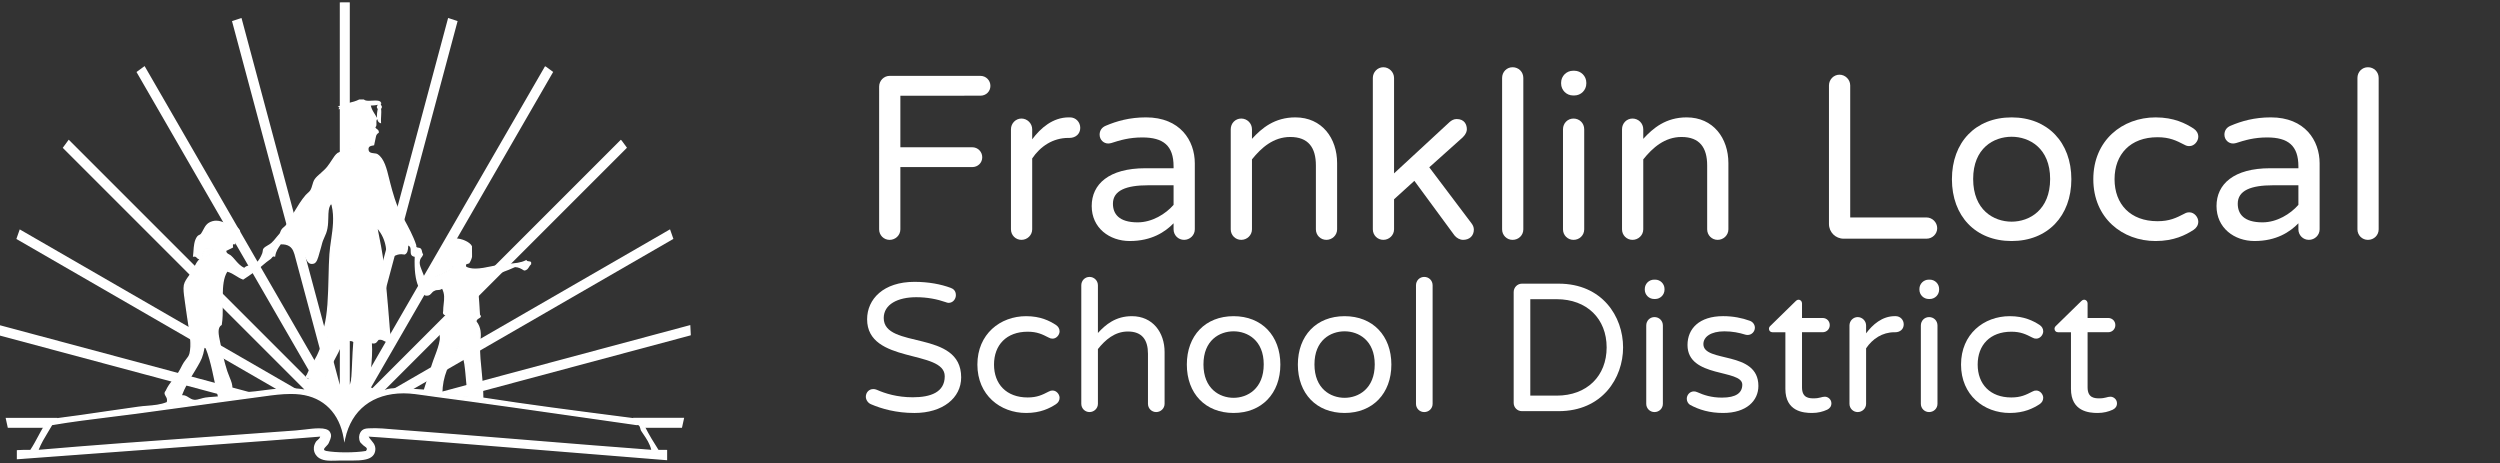 <?xml version="1.0" encoding="utf-8"?>
<!-- Generator: Adobe Illustrator 16.0.4, SVG Export Plug-In . SVG Version: 6.00 Build 0)  -->
<!DOCTYPE svg PUBLIC "-//W3C//DTD SVG 1.1//EN" "http://www.w3.org/Graphics/SVG/1.1/DTD/svg11.dtd">
<svg version="1.1" id="Layer_1" xmlns="http://www.w3.org/2000/svg" xmlns:xlink="http://www.w3.org/1999/xlink" x="0px" y="0px"
	 width="246.441px" height="45.667px" viewBox="0 0 246.441 45.667" enable-background="new 0 0 246.441 45.667"
	 xml:space="preserve">
<rect x="0" y="0" width="246.441" height="45.667" fill="#333333" stroke="none"/>
<g>
	<g>
		<path fill="#FFFFFF" d="M45.203,34.233l-0.055-0.06l-0.036,0.07c-0.106,0.196-0.213,0.39-0.318,0.582
			c-0.045,0.08-0.091,0.161-0.136,0.243l0.803-0.463C45.388,34.469,45.302,34.343,45.203,34.233z"/>
	</g>
	<g>
		<path fill="#FFFFFF" d="M45.929,39.053c0.096,0,0.176-0.006,0.25-0.019l0.061-0.01l-0.016-0.06
			c-0.013-0.048-0.022-0.099-0.034-0.147l-0.739,0.197C45.623,39.038,45.785,39.053,45.929,39.053z"/>
	</g>
	<g>
		<path fill="#FFFFFF" d="M32.005,37.458l0.539,0.934c0.065,0.027,0.127,0.057,0.183,0.092l-0.465-1.734
			C32.166,36.975,32.079,37.211,32.005,37.458z"/>
	</g>
	<g>
		<path fill="#FFFFFF" d="M20.057,25.493l0.033-0.049c0.081-0.12,0.229-0.18,0.386-0.244c0.24-0.097,0.511-0.207,0.521-0.57l0-0.026
			l-0.018-0.016c-0.122-0.121-0.331-0.135-0.499-0.135c-0.07,0-0.143,0.003-0.217,0.006l-0.049,0.004l-0.003,0.049
			c-0.006,0.099-0.077,0.226-0.145,0.35c-0.118,0.212-0.251,0.451-0.057,0.596L20.057,25.493z"/>
	</g>
	<g>
		<path fill="#FFFFFF" d="M43.385,27.083c0.463-0.187,0.941-0.381,1.257-0.737l0.022-0.024l-0.012-0.032
			c-0.065-0.189-0.202-0.294-0.332-0.394c-0.131-0.1-0.264-0.201-0.341-0.394c-0.026-0.063-0.049-0.142-0.064-0.23l-1.226,2.124
			C42.908,27.277,43.149,27.178,43.385,27.083z"/>
	</g>
	<g>
		<path fill="#FFFFFF" d="M34.565,14.421l-0.004-0.016c-0.05-0.144-0.113-0.279-0.179-0.41v0.726
			C34.488,14.675,34.571,14.59,34.565,14.421z"/>
	</g>
	<g>
		<path fill="#FFFFFF" d="M42.363,28.001c0.016-0.022,0.022-0.048,0.019-0.073l-0.061,0.105
			C42.339,28.026,42.353,28.014,42.363,28.001z"/>
	</g>
	<g>
		<path fill="#FFFFFF" d="M32.305,33.189l0.018-0.018l0-0.023c-0.006-0.182-0.113-0.261-0.209-0.33
			c-0.047-0.035-0.092-0.067-0.122-0.112l0.171,0.64C32.207,33.291,32.255,33.238,32.305,33.189z"/>
	</g>
	<g>
		<path fill="#FFFFFF" d="M32.106,39.2c-0.01,0.005-0.017,0.01-0.026,0.017l0.08,0.078L32.106,39.2z"/>
	</g>
	<g>
		<path fill="#FFFFFF" d="M31.62,34.355c0.146-0.36,0.304-0.721,0.542-1.01l-0.171-0.64c-0.027-0.039-0.043-0.087-0.041-0.154
			l-1.67-6.232l-0.348-1.301l-0.023,0.002c-0.15,0.01-0.252-0.026-0.362-0.063c-0.101-0.033-0.206-0.068-0.347-0.068
			c-0.036,0-0.074,0.003-0.113,0.008l0.436,1.627L31.62,34.355z"/>
		<path fill="#FFFFFF" d="M31.601,34.669l-2.642-9.858l0.114-0.015c0.21-0.024,0.372,0.021,0.502,0.064
			c0.116,0.038,0.201,0.068,0.327,0.06l0.082-0.006l0.045,0.078l2.022,7.547l0,0.016c-0.002,0.05,0.011,0.076,0.023,0.094
			l0.014,0.031l0.184,0.688l-0.033,0.04c-0.231,0.282-0.387,0.641-0.526,0.983L31.601,34.669z M29.214,24.989l2.427,9.058
			c0.111-0.254,0.24-0.506,0.411-0.725l-0.154-0.575c-0.033-0.054-0.049-0.114-0.048-0.183l-1.994-7.442
			c-0.135-0.001-0.235-0.034-0.332-0.066C29.419,25.02,29.33,24.991,29.214,24.989z"/>
	</g>
	<g>
		<path fill="#FFFFFF" d="M43.535,38.754l-0.002,0.06l0.062-0.003c0.434-0.02,0.909,0.058,1.367,0.13
			c0.169,0.027,0.333,0.055,0.489,0.074l0.739-0.197c-0.053-0.246-0.095-0.51-0.125-0.78l-2.529,0.679
			C43.536,38.729,43.536,38.74,43.535,38.754z"/>
		<path fill="#FFFFFF" d="M45.458,39.117l-0.019-0.002c-0.141-0.018-0.288-0.042-0.439-0.066l-0.085-0.014
			c-0.442-0.07-0.904-0.142-1.315-0.124l-0.169,0.009l0.006-0.28l0.074-0.02l2.642-0.709l0.013,0.116
			c0.03,0.27,0.072,0.529,0.123,0.771l0.02,0.093L45.458,39.117z M43.933,38.713c0.333,0.017,0.677,0.071,1.012,0.124l0.086,0.014
			c0.142,0.022,0.28,0.045,0.413,0.062l0.629-0.168c-0.037-0.186-0.068-0.38-0.094-0.581L43.933,38.713z"/>
	</g>
	<g>
		<path fill="#FFFFFF" d="M45.739,35.35c-0.068-0.271-0.158-0.522-0.278-0.744l-0.803,0.463c-0.222,0.401-0.437,0.814-0.622,1.265
			L45.739,35.35z"/>
		<path fill="#FFFFFF" d="M43.831,36.567l0.112-0.271c0.2-0.485,0.429-0.917,0.627-1.275l0.013-0.023l0.024-0.015l0.892-0.514
			l0.049,0.09c0.118,0.219,0.212,0.47,0.288,0.768l0.018,0.073L43.831,36.567z M44.732,35.141c-0.153,0.278-0.324,0.6-0.485,0.955
			l1.375-0.795c-0.057-0.209-0.124-0.393-0.203-0.557L44.732,35.141z"/>
	</g>
	<g>
		<path fill="#FFFFFF" d="M39.292,38.331c0.4,0,0.801,0.023,1.193,0.053l1.692-0.978c0.099-0.306,0.196-0.619,0.298-0.938
			c0.02-0.058,0.038-0.113,0.055-0.172l-3.532,2.039C39.093,38.333,39.189,38.331,39.292,38.331z"/>
		<path fill="#FFFFFF" d="M40.509,38.485l-0.031-0.002c-0.327-0.024-0.758-0.053-1.186-0.053c-0.078,0-0.152,0.002-0.225,0.004
			l-0.457,0.01l4.083-2.357l-0.067,0.237c-0.017,0.061-0.036,0.117-0.056,0.177l-0.122,0.385c-0.059,0.186-0.117,0.37-0.175,0.551
			l-0.012,0.037L40.509,38.485z M39.379,38.231c0.392,0.003,0.779,0.028,1.083,0.051l1.632-0.943
			c0.055-0.169,0.109-0.341,0.164-0.514l0.099-0.312L39.379,38.231z"/>
	</g>
	<g>
		<path fill="#FFFFFF" d="M37.305,38.587c0.032,0.002,0.064,0.005,0.097,0.005c0.085,0,0.17-0.013,0.26-0.029l5.739-5.74
			c0-0.077,0.005-0.151,0.021-0.224c0.096-0.436,0.317-0.919,0.664-1.437l0.032-0.05l-0.05-0.031
			c-0.008-0.005-0.016-0.006-0.024-0.011l-7.305,7.305C36.9,38.468,37.08,38.56,37.305,38.587z"/>
		<path fill="#FFFFFF" d="M37.402,38.692c-0.026,0-0.053-0.001-0.079-0.003l-0.03-0.002c-0.238-0.029-0.431-0.125-0.604-0.225
			l-0.113-0.065l0.092-0.092l7.358-7.358l0.066,0.036c0.004,0.002,0.016,0.006,0.029,0.014l0.136,0.085l-0.087,0.136
			c-0.338,0.504-0.557,0.976-0.65,1.403c-0.012,0.058-0.018,0.121-0.018,0.202v0.041l-5.791,5.792l-0.031,0.006
			C37.593,38.677,37.499,38.692,37.402,38.692z M36.904,38.352c0.118,0.062,0.254,0.117,0.414,0.136
			c0.041,0.003,0.062,0.005,0.084,0.005c0.07,0,0.143-0.011,0.211-0.022l5.688-5.689c0.002-0.076,0.009-0.142,0.022-0.203
			c0.075-0.339,0.222-0.703,0.439-1.085L36.904,38.352z"/>
	</g>
	<g>
		<path fill="#FFFFFF" d="M48.325,27.269c-0.038,0.068-0.018,0.145,0.002,0.212c0.032,0.102,0.045,0.164-0.045,0.229
			c-0.55,0.022-0.871,0.275-1.184,0.521l-0.092,0.072l0.005,0.032c0.039,0.252,0.071,0.514,0.097,0.782l2.331-2.332
			c-0.311,0.117-0.63,0.239-0.93,0.364C48.414,27.178,48.355,27.215,48.325,27.269z"/>
		<path fill="#FFFFFF" d="M47.029,29.339l-0.02-0.211c-0.025-0.269-0.058-0.529-0.096-0.776l-0.014-0.091l0.137-0.107
			c0.318-0.251,0.646-0.509,1.208-0.542c0.013-0.015,0.009-0.034-0.012-0.101c-0.022-0.075-0.054-0.185,0.006-0.291
			c0.044-0.078,0.122-0.131,0.245-0.165c0.272-0.114,0.566-0.229,0.922-0.362l0.434-0.163L47.029,29.339z M47.114,28.347
			c0.027,0.178,0.052,0.362,0.072,0.552l1.088-1.088c-0.51,0.024-0.804,0.255-1.114,0.499L47.114,28.347z M49.037,27.047
			c-0.172,0.066-0.333,0.131-0.489,0.196c-0.079,0.022-0.12,0.046-0.136,0.074c-0.017,0.031-0.005,0.078,0.011,0.135
			c0.016,0.051,0.037,0.117,0.024,0.186L49.037,27.047z"/>
	</g>
	<g>
		<path fill="#FFFFFF" d="M36.45,38.205l5.35-9.266c-0.199-0.194-0.359-0.438-0.485-0.729l-2.835,4.912
			c0.048,0.184,0.067,0.351-0.077,0.535c-0.044,0.009-0.086,0.012-0.126,0.012c-0.038,0-0.074-0.005-0.109-0.01l-1.685,2.919
			c-0.005,0.055-0.008,0.108-0.01,0.156c-0.01,0.129,0,0.271,0.008,0.407c0.022,0.368,0.044,0.713-0.21,0.895l-0.094,0.068
			l0.109,0.033C36.341,38.152,36.395,38.177,36.45,38.205z"/>
		<path fill="#FFFFFF" d="M36.49,38.336l-0.084-0.042c-0.047-0.024-0.098-0.048-0.145-0.061l-0.305-0.093l0.256-0.187
			c0.209-0.149,0.191-0.453,0.169-0.806l-0.002-0.033c-0.008-0.13-0.016-0.264-0.006-0.39c0.001-0.046,0.005-0.101,0.01-0.157
			l0.013-0.041l1.718-2.978l0.066,0.01c0.051,0.008,0.107,0.013,0.166,0.005c0.088-0.13,0.082-0.246,0.037-0.418l-0.01-0.04
			l0.021-0.035l2.934-5.085l0.079,0.183c0.123,0.286,0.275,0.514,0.463,0.698l0.056,0.054l-0.039,0.067L36.49,38.336z M36.58,36.608
			c-0.003,0.046-0.006,0.09-0.007,0.13c-0.009,0.116-0.001,0.243,0.006,0.366l0.001,0.031c0.017,0.271,0.034,0.548-0.068,0.762
			l5.163-8.942c-0.142-0.149-0.265-0.326-0.37-0.529l-2.719,4.711c0.041,0.173,0.06,0.371-0.105,0.582l-0.023,0.029l-0.036,0.007
			c-0.072,0.016-0.138,0.016-0.201,0.012L36.58,36.608z"/>
	</g>
	<g>
		<path fill="#FFFFFF" d="M38.81,25.174c-0.199,0.088-0.388,0.172-0.653,0.182c0.014-0.254,0.009-0.485-0.01-0.704l-0.376,1.398
			c0.017,0.125,0.032,0.252,0.045,0.376c0.064,0.595,0.126,1.199,0.184,1.806l0.82-3.062C38.816,25.172,38.813,25.174,38.81,25.174z
			"/>
		<path fill="#FFFFFF" d="M37.953,28.793L37.9,28.242c-0.058-0.606-0.119-1.21-0.184-1.805c-0.013-0.124-0.028-0.25-0.044-0.374
			l-0.002-0.02l0.005-0.02l0.524-1.948l0.048,0.567c0.017,0.2,0.022,0.398,0.015,0.604c0.189-0.024,0.336-0.089,0.503-0.163
			l0.017-0.007l0.19-0.099l-0.055,0.218L37.953,28.793z M37.873,26.057c0.016,0.119,0.031,0.24,0.043,0.359
			c0.045,0.414,0.088,0.834,0.13,1.257l0.625-2.331c-0.149,0.059-0.31,0.106-0.51,0.113l-0.11,0.004l0.005-0.082L37.873,26.057z"/>
	</g>
	<g>
		<path fill="#FFFFFF" d="M33.972,14.811c0.032-0.016,0.089-0.022,0.151-0.031c0.079-0.01,0.175-0.023,0.259-0.06v-0.726
			c-0.036-0.069-0.071-0.138-0.106-0.205c-0.191-0.362-0.371-0.703-0.384-1.162c-0.009-0.293,0.075-0.559,0.162-0.84
			c0.093-0.297,0.188-0.604,0.174-0.963c-0.041-0.208-0.291-0.182-0.511-0.159c-0.04,0.004-0.081,0.007-0.121,0.01v4.312
			c0.066-0.035,0.169-0.083,0.251-0.121C33.891,14.848,33.933,14.829,33.972,14.811z"/>
		<path fill="#FFFFFF" d="M33.496,15.154v-4.572l0.094-0.005c0.039-0.002,0.079-0.006,0.117-0.01
			c0.077-0.008,0.154-0.016,0.227-0.016c0.228,0,0.359,0.085,0.392,0.255c0.017,0.392-0.082,0.707-0.177,1.012
			c-0.087,0.284-0.166,0.536-0.157,0.807c0.013,0.437,0.188,0.768,0.373,1.118l0.118,0.252v0.791l-0.06,0.026
			c-0.097,0.042-0.202,0.056-0.286,0.067c-0.049,0.006-0.105,0.014-0.121,0.021l-0.128,0.058c-0.079,0.036-0.179,0.083-0.244,0.117
			L33.496,15.154z M33.697,10.769v4.058c0.037-0.018,0.075-0.035,0.109-0.051l0.107-0.048c0.059-0.028,0.117-0.036,0.185-0.045
			c0.062-0.008,0.127-0.016,0.185-0.033l-0.01-0.651l-0.084-0.163c-0.196-0.372-0.381-0.723-0.396-1.206
			c-0.009-0.304,0.073-0.572,0.161-0.855c0.095-0.306,0.188-0.604,0.175-0.946c-0.005-0.02-0.016-0.078-0.194-0.078
			c-0.066,0-0.136,0.008-0.204,0.015C33.719,10.767,33.707,10.768,33.697,10.769z"/>
	</g>
	<g>
		<path fill="#FFFFFF" d="M32.784,35.665c-0.137,0.261-0.274,0.527-0.401,0.804c-0.041,0.092-0.082,0.186-0.122,0.28l0.465,1.734
			c0.136,0.084,0.236,0.199,0.268,0.383c-0.047,0.18-0.262,0.209-0.49,0.239c-0.142,0.018-0.286,0.037-0.398,0.095l0.054,0.095
			l-0.08-0.078c-0.029,0.016-0.055,0.037-0.079,0.061l-0.051,0.055l0.065,0.034c0.761,0.389,1.208,1.122,1.643,1.831
			c0.08,0.13,0.161,0.262,0.243,0.392l0.058,0.091L34,41.58c0.301-0.731,0.808-1.283,1.299-1.815
			c0.125-0.137,0.25-0.271,0.372-0.411l0.081-0.092l-0.161-0.002c-0.056,0-0.112,0.002-0.17,0.002c-0.059,0-0.113,0.001-0.168,0.001
			c-0.296,0-0.507-0.031-0.579-0.188c-0.056-0.294,0.045-0.43,0.152-0.572c0.083-0.112,0.17-0.227,0.186-0.413
			c0.021-0.186-0.122-0.227-0.214-0.254c-0.108-0.032-0.162-0.049-0.122-0.196c0.001-0.018,0.003-0.035,0.004-0.052L34.382,38.7
			v-5.165c-0.001,0-0.003,0-0.004,0c-0.068,0-0.139,0.004-0.209,0.005c-0.069,0.003-0.138,0.005-0.206,0.005
			c-0.042,0-0.083,0-0.124-0.003l-0.043-0.003l-0.014,0.04c-0.058,0.162-0.12,0.319-0.187,0.474V38.7L32.784,35.665z"/>
		<path fill="#FFFFFF" d="M33.976,41.894l-0.16-0.252c-0.065-0.104-0.129-0.207-0.193-0.311l-0.05-0.082
			c-0.429-0.701-0.869-1.42-1.603-1.795l-0.183-0.096l0.142-0.15c0.015-0.015,0.03-0.028,0.044-0.04l-0.005-0.01l0.092-0.048
			c0.012-0.006,0.024-0.012,0.037-0.018h0c0.125-0.054,0.272-0.072,0.394-0.088c0.219-0.028,0.36-0.054,0.399-0.146
			c-0.027-0.125-0.095-0.215-0.217-0.291l-0.034-0.021l-0.484-1.806l0.013-0.031c0.04-0.096,0.081-0.19,0.123-0.283
			c0.135-0.294,0.28-0.574,0.404-0.81l0.119-0.226l0.682,2.547l0.008-3.927c0.066-0.152,0.128-0.31,0.184-0.467l0.038-0.112
			l0.12,0.009c0.038,0.003,0.075-0.002,0.117,0.003c0.066,0,0.134-0.002,0.201-0.005l0.093-0.003
			c0.041-0.001,0.081-0.002,0.121-0.002h0.1l0.004,0.1v4.406l0.355-1.324l-0.064,1.049c-0.012,0.045-0.01,0.06-0.01,0.06
			c0.004,0,0.037,0.007,0.063,0.015c0.096,0.028,0.316,0.094,0.285,0.361c-0.017,0.208-0.114,0.339-0.199,0.454
			c-0.107,0.143-0.188,0.249-0.14,0.501c0.035,0.068,0.177,0.106,0.481,0.106l0.338-0.003l0.38,0.004l-0.225,0.256
			c-0.099,0.112-0.2,0.223-0.301,0.333l-0.073,0.079c-0.484,0.524-0.984,1.066-1.281,1.786L33.976,41.894z M32.37,39.462
			c0.601,0.421,0.991,1.058,1.37,1.677l0.054,0.087c0.048,0.079,0.098,0.159,0.147,0.238c0.312-0.714,0.807-1.249,1.285-1.768
			l0.073-0.08c0.079-0.085,0.156-0.17,0.233-0.257l-0.278,0.002c-0.269,0-0.565-0.019-0.67-0.245
			c-0.072-0.362,0.053-0.528,0.163-0.675c0.081-0.108,0.153-0.206,0.166-0.361c0.01-0.09-0.024-0.114-0.14-0.148
			c-0.023-0.007-0.049-0.015-0.075-0.025l-0.416,1.552v-5.822c-0.006,0.001-0.013,0.001-0.019,0.001l-0.093,0.002
			c-0.1,0.005-0.206,0.008-0.304,0.004c-0.052,0.146-0.109,0.29-0.169,0.43v5.388l-0.943-3.521c-0.091,0.178-0.188,0.372-0.28,0.571
			c-0.036,0.08-0.072,0.162-0.107,0.245l0.446,1.665c0.157,0.107,0.249,0.248,0.279,0.429l0.003,0.021l-0.005,0.021
			c-0.064,0.245-0.335,0.281-0.574,0.313c-0.084,0.01-0.182,0.022-0.267,0.047L32.37,39.462z"/>
	</g>
	<g>
		<path fill="#FFFFFF" d="M23.012,23.388c-0.005,0.015-0.01,0.028-0.013,0.042l1.613,2.794c0.029-0.007,0.059-0.014,0.089-0.02
			c0.189-0.039,0.383-0.08,0.533-0.187c0.038-0.027,0.075-0.058,0.111-0.092l-1.817-3.147c-0.047,0.046-0.12,0.073-0.2,0.104
			C23.153,22.949,22.934,23.032,23.012,23.388z"/>
		<path fill="#FFFFFF" d="M24.564,26.338l-1.67-2.892l0.008-0.037c0.002-0.01,0.004-0.019,0.007-0.028
			c-0.078-0.417,0.211-0.526,0.385-0.592c0.07-0.027,0.134-0.051,0.166-0.082l0.092-0.089l1.92,3.327l-0.057,0.054
			c-0.04,0.038-0.081,0.07-0.122,0.101c-0.17,0.12-0.383,0.164-0.572,0.203c-0.029,0.006-0.058,0.013-0.086,0.02L24.564,26.338z
			 M23.108,23.417l1.555,2.693c0.007-0.002,0.013-0.003,0.02-0.004c0.176-0.037,0.359-0.075,0.495-0.171
			c0.014-0.01,0.027-0.02,0.041-0.031l-1.722-2.984c-0.04,0.021-0.083,0.037-0.128,0.054c-0.179,0.068-0.317,0.12-0.258,0.392
			l0.006,0.028L23.108,23.417z"/>
	</g>
	<g>
		<path fill="#FFFFFF" d="M31.991,37.498c-0.023,0.052-0.049,0.052-0.062,0.052c-0.034,0-0.076-0.02-0.117-0.036
			c-0.084-0.038-0.171-0.059-0.224-0.004c-0.04,0.041-0.056,0.115-0.052,0.239l0.004,0.016c0.113,0.326,0.437,0.433,0.749,0.537
			c0.087,0.027,0.173,0.057,0.254,0.09l-0.539-0.934C32,37.47,31.995,37.483,31.991,37.498z"/>
		<path fill="#FFFFFF" d="M32.777,38.594l-0.271-0.11c-0.078-0.032-0.161-0.061-0.246-0.087c-0.326-0.109-0.685-0.229-0.813-0.6
			l-0.01-0.045c-0.003-0.104,0.002-0.233,0.08-0.313c0.073-0.076,0.184-0.086,0.336-0.017c0.019,0.007,0.036,0.015,0.05,0.02
			c0.002-0.007,0.005-0.014,0.008-0.021l0.075-0.195L32.777,38.594z M31.674,37.576c-0.021,0.01-0.042,0.042-0.037,0.169
			c0.095,0.265,0.378,0.359,0.678,0.46c0.002,0,0.004,0.001,0.006,0.002l-0.33-0.57c-0.06,0.026-0.139,0.001-0.201-0.023
			C31.719,37.581,31.69,37.576,31.674,37.576z"/>
	</g>
	<g>
		<path fill="#FFFFFF" d="M30.542,36.468c0.113-0.217,0.233-0.429,0.353-0.638c0.029-0.048,0.056-0.098,0.084-0.147l-5.405-9.363
			c-0.022,0.018-0.046,0.037-0.07,0.057c-0.182,0.145-0.365,0.284-0.557,0.426l5.589,9.68C30.537,36.477,30.54,36.473,30.542,36.468
			z"/>
		<path fill="#FFFFFF" d="M30.564,36.736l-0.114-0.204l-5.634-9.757l0.072-0.053c0.191-0.142,0.374-0.28,0.555-0.424l0.162-0.128
			l0.057,0.1l5.434,9.413l-0.053,0.093c-0.02,0.036-0.041,0.072-0.062,0.106c-0.117,0.206-0.237,0.417-0.349,0.632L30.564,36.736z
			 M25.078,26.83l5.454,9.445c0.092-0.17,0.184-0.333,0.276-0.494c0.021-0.033,0.039-0.065,0.056-0.097l-5.318-9.213
			C25.392,26.592,25.238,26.71,25.078,26.83z"/>
	</g>
	<g>
		<path fill="#FFFFFF" d="M30.373,37.509l-8.49-8.49c-0.004,0.286-0.003,0.579,0,0.868c0,0.081,0.001,0.162,0.002,0.243l8.198,8.198
			C30.103,38.12,30.206,37.764,30.373,37.509z"/>
		<path fill="#FFFFFF" d="M30.162,38.549l-0.15-0.15l-8.227-8.227l0-0.041c-0.001-0.081-0.002-0.163-0.002-0.244
			c-0.003-0.289-0.004-0.583,0-0.87l0.004-0.236l0.167,0.168l8.547,8.547l-0.044,0.068c-0.152,0.232-0.254,0.572-0.273,0.774
			L30.162,38.549z M21.985,30.088l8.033,8.033c0.043-0.189,0.123-0.413,0.229-0.598l-8.266-8.266c-0.001,0.208,0,0.419,0.002,0.628
			C21.983,29.955,21.984,30.021,21.985,30.088z"/>
	</g>
	<g>
		<polygon fill="#FFFFFF" points="20.295,34.188 20.261,34.208 20.316,34.239 		"/>
		<polygon fill="#FFFFFF" points="20.514,34.462 20.061,34.212 20.344,34.042 		"/>
	</g>
	<g>
		<path fill="#FFFFFF" d="M21.935,35.174l5.547,3.202c0.327-0.027,0.656-0.045,0.987-0.045c0.184,0,0.361,0.009,0.537,0.018
			l-7.296-4.211C21.784,34.515,21.859,34.858,21.935,35.174z"/>
		<path fill="#FFFFFF" d="M27.459,38.479l-0.027-0.016l-5.585-3.224l-0.01-0.042c-0.078-0.325-0.152-0.666-0.226-1.04l-0.043-0.217
			l7.847,4.529l-0.414-0.021c-0.459-0.022-0.935-0.021-1.511,0.027L27.459,38.479z M22.022,35.109l5.483,3.165
			c0.406-0.032,0.765-0.05,1.1-0.041l-6.753-3.897C21.907,34.608,21.964,34.863,22.022,35.109z"/>
	</g>
	<g>
		<path fill="#FFFFFF" d="M21.281,37.869l-2.538-0.68c-0.138,0.233-0.273,0.465-0.4,0.706l3.129,0.837
			C21.405,38.448,21.342,38.157,21.281,37.869z"/>
		<path fill="#FFFFFF" d="M21.607,38.872l-3.411-0.912l0.059-0.111c0.131-0.249,0.271-0.487,0.403-0.71l0.039-0.065l2.67,0.715
			l0.013,0.061c0.061,0.287,0.125,0.577,0.19,0.861L21.607,38.872z M18.49,37.831l2.847,0.762c-0.049-0.213-0.096-0.429-0.141-0.643
			l-2.405-0.645C18.691,37.473,18.589,37.649,18.49,37.831z"/>
	</g>
	<g>
		<path fill="#FFFFFF" d="M22.69,38.61l-0.058,0.077l0.095,0.012c0.293,0.035,0.593,0.053,0.917,0.053
			c0.267,0,0.536-0.013,0.805-0.034l-1.626-0.436C22.807,38.398,22.766,38.507,22.69,38.61z"/>
		<path fill="#FFFFFF" d="M23.645,38.851c-0.326,0-0.63-0.017-0.929-0.053l-0.267-0.033l0.161-0.215
			c0.062-0.084,0.1-0.176,0.115-0.283l0.017-0.111l2.295,0.615l-0.579,0.046C24.168,38.84,23.902,38.851,23.645,38.851z
			 M22.812,38.608c0.319,0.034,0.646,0.046,1,0.042L22.9,38.406C22.88,38.478,22.851,38.544,22.812,38.608z"/>
	</g>
	<g>
		<path fill="#FFFFFF" d="M5.653,41.289H0.678c0.055,0.262,0.111,0.523,0.172,0.784h3.517c0.144-0.238,0.294-0.47,0.458-0.687
			C5.099,41.356,5.375,41.322,5.653,41.289z"/>
		<path fill="#FFFFFF" d="M4.423,42.172H0.771l-0.018-0.077c-0.062-0.261-0.118-0.523-0.172-0.786l-0.025-0.12h5.098l0.012,0.199
			l-0.19,0.022c-0.199,0.024-0.398,0.048-0.596,0.07c-0.137,0.185-0.273,0.391-0.426,0.644L4.423,42.172z M0.929,41.973H4.31
			c0.137-0.226,0.262-0.414,0.387-0.585H0.801C0.842,41.583,0.885,41.779,0.929,41.973z"/>
	</g>
	<g>
		<path fill="#FFFFFF" d="M63.496,42.073h3.604h0.046c0.061-0.261,0.117-0.522,0.172-0.784H67.27h-4.854l0.758,0.096
			C63.277,41.621,63.384,41.847,63.496,42.073z"/>
		<path fill="#FFFFFF" d="M67.225,42.172h-3.791l-0.027-0.055c-0.11-0.221-0.208-0.432-0.301-0.642l-0.702-0.088l0.013-0.199h5.023
			l-0.025,0.12c-0.055,0.263-0.111,0.524-0.172,0.786L67.225,42.172z M63.558,41.973h3.508c0.044-0.194,0.087-0.39,0.128-0.585
			h-3.909C63.37,41.581,63.459,41.773,63.558,41.973z"/>
	</g>
	<g>
		<path fill="#FFFFFF" d="M67.955,32.987l0.039-0.012c-0.01-0.269-0.024-0.535-0.04-0.802l-0.041,0.012l-20.416,5.47
			c0.02,0.259,0.037,0.524,0.052,0.799L67.955,32.987z"/>
		<path fill="#FFFFFF" d="M47.455,38.583l-0.007-0.124c-0.014-0.273-0.032-0.538-0.051-0.796l-0.006-0.083l20.656-5.537l0.007,0.125
			c0.016,0.268,0.031,0.535,0.041,0.804l0.002,0.077l-0.113,0.034L47.455,38.583z M47.603,37.73
			c0.014,0.194,0.027,0.393,0.039,0.595l20.249-5.424c-0.008-0.2-0.019-0.399-0.03-0.599L47.603,37.73z"/>
	</g>
	<g>
		<path fill="#FFFFFF" d="M47.237,34.383c0,0.032,0.001,0.068,0.003,0.102l18.985-10.963l0.032-0.018
			c-0.085-0.252-0.174-0.504-0.264-0.754l-0.03,0.017l-18.672,10.78c-0.007,0.057-0.01,0.113-0.017,0.168
			C47.253,33.948,47.233,34.167,47.237,34.383z"/>
		<path fill="#FFFFFF" d="M47.15,34.653l-0.009-0.162c-0.002-0.035-0.003-0.073-0.003-0.107c-0.004-0.217,0.015-0.436,0.039-0.678
			c0.004-0.029,0.006-0.057,0.008-0.084c0.002-0.028,0.005-0.058,0.009-0.086l0.006-0.05l0.043-0.025l18.806-10.855l0.04,0.112
			c0.09,0.25,0.179,0.503,0.264,0.755l0.027,0.08l-0.106,0.058L47.15,34.653z M47.386,33.609c-0.001,0.01-0.002,0.02-0.003,0.03
			c-0.002,0.03-0.005,0.06-0.009,0.089c-0.02,0.208-0.037,0.399-0.038,0.586l18.8-10.856c-0.064-0.187-0.13-0.375-0.196-0.561
			L47.386,33.609z"/>
	</g>
	<g>
		<path fill="#FFFFFF" d="M50.156,26.07l11.499-11.499l0.018-0.017c-0.156-0.216-0.312-0.429-0.471-0.641l-0.017,0.017
			L48.883,26.232c0.187-0.035,0.37-0.069,0.547-0.092C49.674,26.108,49.919,26.087,50.156,26.07z"/>
		<path fill="#FFFFFF" d="M48.583,26.39l0.229-0.229l12.384-12.383l0.086,0.075c0.159,0.212,0.315,0.425,0.472,0.642l0.051,0.071
			l-0.063,0.06L50.2,26.167l-0.037,0.003c-0.228,0.017-0.473,0.037-0.721,0.07c-0.175,0.021-0.357,0.056-0.542,0.091L48.583,26.39z
			 M61.191,14.066l-12.012,12.01c0.081-0.014,0.159-0.025,0.237-0.036c0.239-0.031,0.475-0.051,0.695-0.067l11.43-11.43
			C61.425,14.383,61.309,14.224,61.191,14.066z"/>
	</g>
	<g>
		<path fill="#FFFFFF" d="M42.099,28.043l0.028,0.003c0.032,0.004,0.064,0.005,0.09,0.005c0.046,0,0.078-0.006,0.104-0.018
			l0.061-0.105c-0.001-0.036-0.018-0.074-0.032-0.111c-0.05-0.117-0.061-0.174,0.042-0.229c0.092-0.071,0.193-0.134,0.299-0.191
			l1.226-2.124c-0.104-0.537-0.027-1.434,0.369-1.603c0.19-0.08,0.402-0.108,0.616-0.103L54.39,7.129l0.007-0.011
			c-0.209-0.157-0.423-0.312-0.637-0.466l-0.007,0.009l-11.97,20.732c0.103,0.244,0.204,0.457,0.303,0.625L42.099,28.043z"/>
		<path fill="#FFFFFF" d="M42.218,28.151c-0.029,0-0.065-0.001-0.102-0.005l-0.08-0.009l-0.038-0.072
			c-0.093-0.159-0.197-0.373-0.306-0.632l-0.019-0.046l0.025-0.043L53.726,6.533l0.093,0.039c0.215,0.153,0.429,0.309,0.639,0.467
			l0.074,0.056l-0.05,0.078l-9.524,16.496l-0.11-0.002c-0.197,0-0.373,0.032-0.524,0.095c-0.305,0.131-0.419,0.923-0.31,1.492
			l0.007,0.036l-0.019,0.032l-1.239,2.148l-0.025,0.014c-0.114,0.062-0.208,0.122-0.285,0.183c-0.037,0.021-0.042,0.028-0.042,0.028
			c0.001,0.003,0.005,0.024,0.03,0.083c0.021,0.053,0.039,0.098,0.041,0.147l0,0.028l-0.09,0.157l-0.029,0.014
			C42.323,28.143,42.277,28.151,42.218,28.151z M42.162,27.95c0.039,0.002,0.071,0.003,0.092,0l0.023-0.04
			c-0.004-0.014-0.01-0.03-0.017-0.045c-0.043-0.103-0.11-0.261,0.083-0.365c0.068-0.055,0.162-0.115,0.274-0.178l1.193-2.068
			c-0.101-0.58-0.007-1.487,0.435-1.676c0.175-0.073,0.376-0.111,0.598-0.111l9.422-16.321c-0.156-0.117-0.315-0.232-0.475-0.347
			L41.895,27.401C41.99,27.622,42.079,27.805,42.162,27.95z"/>
	</g>
	<g>
		<path fill="#FFFFFF" d="M39.719,21.571c0.015,0.025,0.029,0.053,0.044,0.08l5.226-19.507c-0.247-0.084-0.495-0.166-0.745-0.245
			l-5.018,18.724c0.082,0.18,0.175,0.362,0.278,0.555C39.574,21.304,39.646,21.435,39.719,21.571z"/>
		<path fill="#FFFFFF" d="M39.795,21.918l-0.162-0.297c-0.075-0.138-0.147-0.269-0.216-0.395c-0.116-0.215-0.206-0.394-0.282-0.562
			l-0.015-0.033l5.054-18.86l0.1,0.032c0.25,0.079,0.5,0.161,0.747,0.245l0.088,0.03l-0.024,0.09L39.795,21.918z M39.332,20.614
			c0.071,0.154,0.155,0.319,0.26,0.516c0.045,0.082,0.092,0.167,0.139,0.253l5.137-19.175c-0.185-0.062-0.369-0.123-0.555-0.182
			L39.332,20.614z"/>
	</g>
	<g>
		<path fill="#FFFFFF" d="M34.382,0.333c-0.129-0.001-0.256-0.005-0.385-0.005c-0.133,0-0.266,0.003-0.4,0.006v10.132
			c0.242-0.101,0.516-0.174,0.786-0.241V0.333z"/>
		<path fill="#FFFFFF" d="M33.496,10.616V0.235l0.189-0.003c0.187-0.005,0.372-0.005,0.558-0.001l0.239,0.003v10.069l-0.076,0.019
			c-0.245,0.061-0.527,0.135-0.771,0.236L33.496,10.616z M33.697,0.432v9.888c0.193-0.07,0.398-0.125,0.585-0.173V0.431L34.24,0.43
			C34.06,0.428,33.878,0.428,33.697,0.432z"/>
	</g>
	<g>
		<path fill="#FFFFFF" d="M28.613,21.519c0.02-0.031,0.063-0.068,0.105-0.104c0.048-0.041,0.094-0.081,0.12-0.122
			c0.021-0.034,0.044-0.071,0.066-0.107L23.738,1.903c-0.25,0.08-0.499,0.161-0.747,0.245l5.343,19.944
			c0.041-0.075,0.077-0.157,0.114-0.244C28.498,21.734,28.55,21.615,28.613,21.519z"/>
		<path fill="#FFFFFF" d="M28.302,22.359L22.87,2.083l0.088-0.03c0.248-0.084,0.498-0.166,0.749-0.246l0.1-0.032l0.027,0.102
			l5.178,19.324l-0.09,0.145c-0.035,0.056-0.091,0.103-0.14,0.145c-0.032,0.028-0.074,0.064-0.085,0.083
			c-0.058,0.087-0.106,0.2-0.153,0.309c-0.042,0.096-0.079,0.181-0.121,0.259L28.302,22.359z M23.112,2.213l5.248,19.589
			c0.052-0.121,0.104-0.239,0.169-0.338c0.027-0.042,0.075-0.083,0.121-0.123c0.04-0.034,0.085-0.072,0.104-0.102l0.043-0.07
			L23.668,2.03C23.482,2.09,23.297,2.15,23.112,2.213z"/>
	</g>
	<g>
		<path fill="#FFFFFF" d="M22.634,22.178c0.261,0.075,0.527,0.152,0.729,0.312l-9.139-15.83c-0.214,0.153-0.427,0.309-0.637,0.466
			l8.609,14.911c0.06,0.022,0.122,0.043,0.185,0.063C22.463,22.128,22.548,22.153,22.634,22.178z"/>
		<path fill="#FFFFFF" d="M23.713,22.896l-0.412-0.327c-0.189-0.15-0.446-0.224-0.694-0.294c-0.101-0.029-0.181-0.052-0.258-0.078
			c-0.062-0.02-0.126-0.042-0.187-0.064l-0.034-0.012l-0.018-0.032L13.456,7.1l0.071-0.053c0.211-0.158,0.424-0.314,0.639-0.468
			l0.09-0.064l0.055,0.096L23.713,22.896z M22.264,21.956c0.048,0.017,0.097,0.034,0.146,0.05c0.076,0.025,0.153,0.047,0.23,0.07
			c0.151,0.043,0.307,0.088,0.452,0.148L14.193,6.806c-0.16,0.114-0.318,0.23-0.475,0.348L22.264,21.956z"/>
	</g>
	<g>
		<path fill="#FFFFFF" d="M19.193,26.376c0.005-0.01,0.01-0.021,0.016-0.03L6.786,13.923c-0.159,0.211-0.315,0.425-0.469,0.64
			L18.8,27.045c0.061-0.087,0.12-0.174,0.171-0.259C19.052,26.65,19.123,26.511,19.193,26.376z"/>
		<path fill="#FFFFFF" d="M18.814,27.201l-0.084-0.085L6.186,14.573l0.05-0.069c0.155-0.215,0.311-0.429,0.47-0.641l0.069-0.092
			l0.082,0.081l12.479,12.479l-0.04,0.067l-0.102-0.021l0.089,0.046l-0.02,0.038c-0.065,0.125-0.131,0.252-0.205,0.377
			c-0.053,0.088-0.113,0.177-0.175,0.266L18.814,27.201z M6.448,14.552L18.786,26.89c0.035-0.053,0.069-0.104,0.1-0.155
			c0.071-0.121,0.136-0.245,0.199-0.366l0.001-0.004l-12.29-12.29C6.679,14.233,6.563,14.393,6.448,14.552z"/>
	</g>
	<g>
		<path fill="#FFFFFF" d="M65.685,45.283v-0.861c-0.286-0.008-0.545-0.008-0.788-0.003h-0.032l-0.016-0.026
			c-0.505-0.794-0.962-1.533-1.354-2.319c-0.112-0.226-0.219-0.452-0.321-0.688l-0.758-0.096l-1.196-0.156
			c-4.493-0.579-9.139-1.177-13.601-1.873l-0.049-0.008v-0.047c-0.003-0.256-0.013-0.506-0.022-0.751
			c-0.015-0.274-0.032-0.54-0.052-0.799c-0.031-0.414-0.07-0.812-0.107-1.187c-0.005-0.036-0.008-0.073-0.011-0.11
			c-0.066-0.667-0.127-1.299-0.139-1.873c-0.002-0.033-0.003-0.069-0.003-0.102c-0.004-0.217,0.016-0.436,0.038-0.668
			c0.007-0.055,0.01-0.111,0.017-0.168c0.053-0.612,0.07-1.239-0.381-1.822l-0.012-0.013v-0.017
			c-0.016-0.209,0.154-0.309,0.279-0.383c0.071-0.042,0.142-0.082,0.148-0.125c0.003-0.03-0.022-0.075-0.077-0.13l-0.013-0.015
			v-0.021c-0.01-0.145-0.02-0.289-0.026-0.434c-0.028-0.489-0.058-0.988-0.103-1.47c-0.025-0.269-0.058-0.53-0.097-0.782
			l-0.005-0.032l0.092-0.072c0.312-0.246,0.634-0.499,1.184-0.521c0.09-0.065,0.077-0.128,0.045-0.229
			c-0.02-0.067-0.04-0.144-0.002-0.212c0.03-0.054,0.089-0.091,0.185-0.118c0.3-0.125,0.619-0.247,0.93-0.364
			c0.003-0.002,0.005-0.002,0.007-0.004c0.434-0.163,0.882-0.334,1.299-0.525l0.013-0.005h0.013c0.37,0.013,0.61,0.158,0.844,0.298
			l0.064,0.038c0.222-0.016,0.309-0.159,0.41-0.324c0.055-0.09,0.112-0.184,0.192-0.254c0-0.004-0.003-0.004-0.006-0.007
			c-0.01-0.022-0.007-0.05,0.006-0.069v-0.056c-0.022-0.037-0.097-0.045-0.169-0.052c-0.09-0.01-0.209-0.021-0.257-0.109
			c-0.487,0.254-1.072,0.301-1.692,0.351c-0.002,0-0.004,0-0.007,0.002c-0.237,0.018-0.482,0.038-0.727,0.07
			c-0.177,0.022-0.36,0.057-0.547,0.092c-0.138,0.027-0.279,0.057-0.416,0.084c-0.908,0.188-1.847,0.382-2.545,0.043l-0.02-0.01
			l-0.009-0.02c-0.049-0.123-0.057-0.214-0.021-0.279c0.04-0.08,0.132-0.102,0.211-0.121c0.09-0.021,0.135-0.035,0.145-0.08
			l0.01-0.022c0.08-0.107,0.205-0.433,0.212-0.532c0.005-0.042,0-0.224-0.003-0.4c-0.01-0.383-0.013-0.541-0.004-0.609
			c-0.083-0.18-0.34-0.379-0.681-0.523c-0.241-0.104-0.55-0.186-0.86-0.194c-0.214-0.006-0.426,0.022-0.616,0.103
			c-0.396,0.169-0.473,1.065-0.369,1.603c0.016,0.089,0.038,0.167,0.064,0.23c0.077,0.192,0.21,0.294,0.341,0.394
			c0.13,0.1,0.267,0.204,0.332,0.394l0.012,0.032l-0.022,0.024c-0.315,0.356-0.794,0.551-1.257,0.737
			c-0.236,0.095-0.478,0.193-0.695,0.312c-0.105,0.058-0.207,0.12-0.299,0.191c-0.103,0.056-0.092,0.112-0.042,0.229
			c0.015,0.037,0.031,0.075,0.032,0.111c0.004,0.025-0.003,0.051-0.019,0.073c-0.01,0.013-0.024,0.024-0.042,0.032
			c-0.025,0.012-0.058,0.018-0.104,0.018c-0.025,0-0.058-0.001-0.09-0.005l-0.028-0.003l-0.013-0.024
			c-0.099-0.168-0.2-0.381-0.303-0.625c-0.052-0.124-0.102-0.256-0.151-0.394c-0.028-0.079-0.064-0.164-0.103-0.256
			c-0.119-0.296-0.257-0.632-0.238-0.889c0.026-0.327,0.116-0.438,0.201-0.547c0.05-0.062,0.095-0.12,0.13-0.225
			c-0.07-0.111-0.09-0.209-0.105-0.296c-0.018-0.091-0.032-0.163-0.099-0.236c-0.04-0.045-0.113-0.055-0.191-0.066
			c-0.093-0.013-0.186-0.027-0.24-0.103c-0.036-0.049-0.046-0.114-0.032-0.201c-0.283-0.863-0.761-1.745-1.191-2.532
			c-0.015-0.027-0.029-0.054-0.044-0.08c-0.073-0.136-0.146-0.267-0.215-0.393c-0.104-0.192-0.196-0.375-0.278-0.555
			c-0.156-0.334-0.281-0.662-0.397-1.025c-0.165-0.516-0.334-1.104-0.449-1.573c-0.029-0.115-0.059-0.23-0.086-0.345
			c-0.252-1.038-0.49-2.018-1.123-2.425c-0.077-0.049-0.198-0.061-0.325-0.074c-0.247-0.025-0.553-0.056-0.598-0.415
			c-0.045-0.413,0.289-0.466,0.56-0.51l0.182-0.857c0.04-0.156,0.137-0.278,0.271-0.357c0.013-0.142-0.06-0.192-0.148-0.255
			c-0.08-0.057-0.173-0.123-0.192-0.263l-0.007-0.044l0.042-0.016c0.08-0.032,0.074-0.187,0.067-0.335
			c-0.006-0.166-0.015-0.35,0.104-0.426c-0.074-0.147-0.161-0.283-0.245-0.416c-0.164-0.259-0.334-0.527-0.408-0.891l-0.015-0.065
			l0.069-0.002c0.258-0.005,0.54-0.023,0.794-0.101v0.158c-0.061,0.027-0.103,0.087-0.103,0.158c0,0.072,0.045,0.134,0.109,0.16
			c-0.094,0.333-0.161,0.958,0.013,1.231c0.035,0.059,0.082,0.097,0.139,0.115c-0.017-0.188-0.004-0.406,0.01-0.617
			c0.014-0.265,0.028-0.535-0.014-0.739c0.052-0.03,0.089-0.086,0.089-0.15c0-0.071-0.042-0.131-0.102-0.158v-0.262
			c0-0.001-0.001-0.002-0.001-0.003s0-0.001,0.001-0.001l-0.003-0.004c-0.003-0.028-0.022-0.051-0.049-0.059
			c-0.16-0.097-0.421-0.081-0.71-0.063c-0.334,0.022-0.679,0.041-0.865-0.114h-0.418c-0.296,0.155-0.656,0.247-1.008,0.334
			c-0.009,0.003-0.019,0.005-0.028,0.008c-0.27,0.067-0.543,0.141-0.786,0.241c-0.038,0.017-0.079,0.032-0.116,0.05
			c0.039,0.014,0.065,0.05,0.066,0.094c0,0.027-0.011,0.052-0.027,0.071c0.025,0,0.051-0.001,0.078-0.004
			c0.04-0.002,0.081-0.006,0.121-0.01c0.22-0.023,0.47-0.05,0.511,0.159c0.014,0.359-0.082,0.666-0.174,0.963
			c-0.087,0.281-0.171,0.546-0.162,0.84c0.014,0.459,0.193,0.8,0.384,1.162c0.035,0.067,0.07,0.136,0.106,0.205
			c0.066,0.131,0.129,0.266,0.179,0.41l0.004,0.016c0.006,0.169-0.077,0.254-0.183,0.3c-0.083,0.037-0.18,0.049-0.259,0.06
			c-0.062,0.008-0.12,0.015-0.151,0.031c-0.039,0.018-0.081,0.037-0.125,0.056c-0.082,0.038-0.185,0.085-0.251,0.121
			c-0.028,0.015-0.049,0.027-0.059,0.037c-0.054,0.051-0.096,0.062-0.133,0.072c-0.03,0.007-0.055,0.015-0.096,0.044
			c-0.196,0.143-0.366,0.405-0.562,0.708c-0.126,0.194-0.27,0.415-0.437,0.627c-0.183,0.231-0.419,0.44-0.648,0.643
			c-0.231,0.204-0.451,0.396-0.583,0.587c-0.105,0.152-0.161,0.342-0.218,0.545c-0.057,0.199-0.117,0.404-0.23,0.576
			c-0.06,0.091-0.158,0.178-0.252,0.261c-0.071,0.063-0.144,0.127-0.2,0.193c-0.416,0.483-0.78,1.086-1.102,1.62
			c-0.06,0.098-0.116,0.192-0.173,0.284c-0.022,0.036-0.045,0.073-0.066,0.107c-0.026,0.041-0.072,0.081-0.12,0.122
			c-0.042,0.036-0.085,0.074-0.105,0.104c-0.063,0.096-0.114,0.215-0.164,0.33c-0.037,0.086-0.073,0.169-0.114,0.244
			c-0.019,0.036-0.038,0.068-0.059,0.1c-0.07,0.103-0.161,0.179-0.249,0.252c-0.077,0.064-0.148,0.125-0.201,0.197
			c-0.07,0.099-0.1,0.184-0.126,0.258c-0.025,0.072-0.049,0.141-0.103,0.197c-0.112,0.116-0.211,0.242-0.318,0.375
			c-0.144,0.18-0.292,0.365-0.47,0.524c-0.125,0.111-0.262,0.191-0.396,0.267c-0.152,0.089-0.296,0.171-0.381,0.286
			c-0.042,0.057-0.052,0.142-0.062,0.23c-0.009,0.069-0.017,0.142-0.042,0.205c-0.169,0.433-0.361,0.741-0.581,0.942
			c-0.036,0.034-0.074,0.064-0.111,0.092c-0.15,0.106-0.344,0.147-0.533,0.187c-0.03,0.006-0.06,0.013-0.089,0.02
			c-0.198,0.045-0.377,0.096-0.49,0.232l-0.026,0.032l-0.039-0.016c-0.405-0.179-0.686-0.507-0.934-0.798
			c-0.143-0.167-0.277-0.324-0.424-0.445c-0.039-0.03-0.089-0.058-0.143-0.087c-0.145-0.077-0.324-0.172-0.327-0.403l0-0.058
			l0.667-0.328c-0.019-0.18-0.026-0.278,0.024-0.328c0.024-0.023,0.056-0.022,0.163-0.016c0.014,0.002,0.031,0.003,0.047,0.003
			c0-0.103-0.038-0.188-0.074-0.271c-0.042-0.098-0.086-0.197-0.057-0.312c0.003-0.014,0.007-0.027,0.013-0.042
			c-0.078-0.356,0.141-0.439,0.317-0.506c0.08-0.03,0.152-0.058,0.2-0.104c0.016-0.015,0.03-0.033,0.04-0.054
			c-0.055-0.096-0.126-0.171-0.207-0.235c-0.202-0.16-0.468-0.238-0.729-0.312c-0.086-0.025-0.171-0.049-0.253-0.077
			c-0.062-0.02-0.125-0.042-0.185-0.063c-0.01-0.003-0.021-0.006-0.03-0.01c-0.404-0.141-0.785-0.274-1.21-0.15
			c-0.507,0.148-0.659,0.436-0.851,0.799c-0.071,0.133-0.143,0.271-0.239,0.412c-0.04,0.058-0.116,0.097-0.19,0.134
			c-0.06,0.03-0.121,0.06-0.15,0.095c-0.313,0.371-0.353,0.984-0.384,1.479c-0.009,0.164-0.019,0.309-0.038,0.431
			c0.195-0.03,0.279,0.062,0.348,0.139c0.062,0.068,0.112,0.123,0.247,0.103l0.196-0.03l-0.151,0.128
			c-0.222,0.188-0.375,0.475-0.534,0.78c-0.006,0.01-0.011,0.021-0.016,0.03c-0.07,0.135-0.142,0.273-0.222,0.41
			c-0.051,0.085-0.11,0.172-0.171,0.259c-0.038,0.055-0.077,0.107-0.116,0.164c-0.215,0.296-0.436,0.603-0.492,0.903
			c-0.067,0.363,0.004,0.873,0.067,1.321c0.017,0.119,0.033,0.233,0.046,0.344c0.038,0.306,0.084,0.614,0.129,0.915
			c0.033,0.222,0.066,0.442,0.095,0.654c0.029,0.219,0.066,0.447,0.105,0.688c0.019,0.118,0.038,0.238,0.057,0.36
			c0.05,0.32,0.096,0.649,0.123,0.978c0.042,0.507,0.041,1.011-0.062,1.47c-0.057,0.257-0.199,0.434-0.349,0.62
			c-0.074,0.092-0.15,0.188-0.218,0.296c-0.102,0.159-0.192,0.336-0.28,0.508c-0.037,0.071-0.072,0.137-0.107,0.202
			c-0.058,0.109-0.115,0.211-0.175,0.3c-0.023,0.035-0.047,0.068-0.071,0.101c-0.11,0.156-0.227,0.303-0.35,0.457
			c-0.056,0.072-0.113,0.145-0.17,0.217c-0.226,0.293-0.45,0.606-0.638,1.012l-0.008,0.014c-0.153,0.177-0.09,0.283,0.006,0.444
			c0.093,0.157,0.209,0.352,0.117,0.655l-0.007,0.026l-0.025,0.009c-0.627,0.258-1.276,0.312-1.963,0.369
			c-0.279,0.021-0.567,0.045-0.854,0.085c-1.102,0.149-2.234,0.316-3.33,0.478c-1.54,0.227-3.122,0.461-4.677,0.654
			c-0.277,0.033-0.553,0.067-0.829,0.098c-0.163,0.217-0.313,0.448-0.458,0.687c-0.189,0.316-0.367,0.645-0.54,0.97
			c-0.243,0.453-0.494,0.924-0.78,1.35L3.03,44.418H2.999c-0.474-0.005-0.891,0.005-1.264,0.028v0.748l24.349-1.803
			c1.432-0.109,2.86-0.222,4.281-0.334c0.176-0.015,0.352-0.029,0.527-0.042c0.233-0.02,0.465-0.037,0.697-0.056l0.077-0.007
			l-0.018,0.075c-0.049,0.199-0.175,0.308-0.289,0.404c-0.065,0.055-0.127,0.107-0.167,0.173c-0.041,0.067-0.072,0.134-0.1,0.199
			c-0.041,0.102-0.068,0.2-0.079,0.295c-0.041,0.331,0.084,0.622,0.283,0.826c0.064,0.067,0.136,0.125,0.213,0.172
			c0.012,0.008,0.026,0.016,0.039,0.022c0.231,0.132,0.495,0.189,0.786,0.209c0.087,0.007,0.176,0.01,0.268,0.01
			c0.178,0.002,0.364-0.005,0.56-0.012c0.084-0.003,0.17-0.005,0.258-0.008c0.058-0.002,0.117-0.002,0.176-0.002
			c0.199-0.001,0.398-0.001,0.595-0.001c0.063,0,0.127,0.001,0.19,0.001c0.06,0,0.118,0.002,0.176,0.002
			c0.284,0.002,0.556-0.003,0.809-0.018c0.085-0.007,0.169-0.013,0.25-0.021c0.308-0.032,0.577-0.092,0.791-0.196
			c0.097-0.05,0.184-0.107,0.254-0.176c0.144-0.137,0.233-0.316,0.258-0.555c0.013-0.122,0-0.228-0.026-0.326
			c-0.028-0.11-0.077-0.209-0.138-0.299c-0.064-0.095-0.139-0.184-0.212-0.271c-0.116-0.137-0.229-0.266-0.293-0.421l-0.035-0.084
			l0.09,0.007c0.257,0.016,0.518,0.033,0.774,0.051c0.161,0.012,0.322,0.021,0.484,0.032c1.376,0.095,2.771,0.199,4.178,0.308
			L65.685,45.283z M44.658,35.069c0.045-0.082,0.091-0.163,0.136-0.243c0.105-0.192,0.212-0.386,0.318-0.582l0.036-0.07l0.055,0.06
			c0.099,0.11,0.186,0.236,0.258,0.373c0.12,0.222,0.21,0.473,0.278,0.744c0.086,0.349,0.141,0.729,0.18,1.118
			c0.025,0.23,0.045,0.462,0.064,0.691c0.022,0.293,0.048,0.59,0.082,0.878c0.03,0.271,0.072,0.534,0.125,0.78
			c0.012,0.049,0.021,0.1,0.034,0.147l0.016,0.06l-0.061,0.01c-0.074,0.013-0.154,0.019-0.25,0.019
			c-0.145,0-0.307-0.016-0.479-0.038c-0.156-0.02-0.32-0.047-0.489-0.074c-0.458-0.072-0.934-0.149-1.367-0.13l-0.062,0.003
			l0.002-0.06c0.001-0.015,0.001-0.025,0.001-0.038c0.017-0.878,0.193-1.602,0.442-2.248c0.018-0.046,0.038-0.09,0.058-0.135
			C44.221,35.883,44.436,35.47,44.658,35.069z M36.27,38.036c0.254-0.182,0.232-0.526,0.21-0.895
			c-0.008-0.136-0.018-0.278-0.008-0.407c0.002-0.048,0.005-0.102,0.01-0.156c0.003-0.035,0.003-0.07,0.008-0.109
			c0.007-0.086,0.015-0.182,0.022-0.281c0.057-0.668,0.136-1.586,0.069-2.361l-0.006-0.078l0.077,0.019
			c0.063,0.018,0.122,0.024,0.173,0.024c0.174,0,0.245-0.095,0.33-0.207c0.035-0.049,0.072-0.097,0.117-0.141l0.013-0.011
			l0.017-0.003c0.058-0.01,0.114-0.015,0.165-0.015c0.191,0,0.313,0.067,0.433,0.135c0.084,0.045,0.164,0.09,0.267,0.109
			c0.035,0.005,0.071,0.01,0.109,0.01c0.04,0,0.082-0.003,0.126-0.012c0.145-0.185,0.125-0.352,0.077-0.535
			c-0.01-0.035-0.021-0.069-0.032-0.105c-0.029-0.101-0.062-0.204-0.069-0.312C38.27,31.317,38.144,29.77,38,28.232
			c-0.058-0.606-0.119-1.211-0.184-1.806c-0.013-0.124-0.028-0.251-0.045-0.376c-0.149-1.182-0.396-2.396-0.596-3.392l-0.031-0.15
			l0.1-0.046c0.386,0.479,0.812,1.145,0.903,2.19c0.019,0.219,0.023,0.45,0.01,0.704c0.266-0.01,0.454-0.094,0.653-0.182
			c0.003,0,0.006-0.002,0.01-0.004c0.209-0.091,0.424-0.187,0.732-0.187c0.106,0,0.214,0.012,0.331,0.032
			c0.222-0.11,0.275-0.404,0.286-0.841l0.004-0.077l0.073,0.027c0.312,0.118,0.312,0.383,0.312,0.618
			c0.001,0.255,0.001,0.456,0.347,0.5l0.052,0.006l-0.002,0.052c-0.045,1.297,0.067,2.239,0.358,2.908
			c0.126,0.292,0.286,0.535,0.485,0.729c0.042,0.042,0.087,0.084,0.136,0.12c0.053,0.012,0.103,0.017,0.147,0.017
			c0.206,0,0.299-0.106,0.405-0.229c0.08-0.092,0.161-0.187,0.294-0.234c0.151-0.09,0.266-0.094,0.375-0.097
			c0.119-0.003,0.231-0.007,0.401-0.124l0.055-0.035l0.027,0.057c0.285,0.558,0.23,1.035,0.172,1.543
			c-0.025,0.229-0.054,0.465-0.053,0.727l-0.001,0.013c-0.064,0.231,0.033,0.269,0.18,0.328c0.037,0.013,0.074,0.029,0.105,0.047
			c0.009,0.005,0.017,0.006,0.024,0.011l0.05,0.031l-0.032,0.05c-0.347,0.518-0.568,1.001-0.664,1.437
			c-0.016,0.072-0.021,0.146-0.021,0.224c0,0.085,0.008,0.172,0.016,0.256c0.01,0.138,0.023,0.279,0.007,0.413
			c-0.064,0.5-0.27,1.055-0.488,1.64c-0.104,0.276-0.213,0.561-0.3,0.837c-0.035,0.111-0.07,0.219-0.105,0.328
			c-0.017,0.059-0.035,0.114-0.055,0.172c-0.102,0.318-0.199,0.632-0.298,0.938c-0.008,0.025-0.016,0.05-0.023,0.074
			c-0.104,0.323-0.203,0.642-0.303,0.956l-0.013,0.04l-0.045-0.001c-0.307-0.013-0.621-0.037-0.952-0.064
			c-0.118-0.01-0.237-0.018-0.356-0.027c-0.393-0.029-0.793-0.053-1.193-0.053c-0.103,0-0.199,0.003-0.294,0.005
			c-0.155,0.005-0.304,0.013-0.448,0.027c-0.175,0.016-0.356,0.065-0.537,0.115c-0.119,0.032-0.237,0.062-0.351,0.085
			c-0.09,0.017-0.175,0.029-0.26,0.029c-0.032,0-0.064-0.003-0.097-0.005c-0.226-0.027-0.405-0.119-0.566-0.212
			c-0.031-0.02-0.063-0.039-0.095-0.058c-0.065-0.041-0.13-0.081-0.194-0.113c-0.055-0.027-0.109-0.053-0.164-0.067l-0.109-0.033
			L36.27,38.036z M33.596,34.052c0.067-0.154,0.129-0.312,0.187-0.474l0.014-0.04l0.043,0.003c0.04,0.003,0.081,0.003,0.124,0.003
			c0.067,0,0.137-0.002,0.206-0.005c0.07-0.001,0.141-0.005,0.209-0.005c0.001,0,0.003,0,0.004,0c0.183,0,0.386,0.017,0.502,0.136
			l0.02,0.019L34.9,33.715c-0.061,0.66-0.09,1.366-0.119,2.05c-0.01,0.232-0.02,0.469-0.032,0.703
			c-0.018,0.378-0.039,0.753-0.068,1.119c-0.001,0.017-0.003,0.034-0.004,0.052c-0.04,0.147,0.014,0.164,0.122,0.196
			c0.092,0.027,0.235,0.068,0.214,0.254c-0.016,0.187-0.103,0.301-0.186,0.413c-0.107,0.143-0.208,0.278-0.152,0.572
			c0.072,0.156,0.283,0.188,0.579,0.188c0.055,0,0.109-0.001,0.168-0.001c0.058,0,0.114-0.002,0.17-0.002l0.161,0.002l-0.081,0.092
			c-0.122,0.14-0.247,0.274-0.372,0.411c-0.491,0.532-0.998,1.084-1.299,1.815l-0.042,0.1l-0.058-0.091
			c-0.082-0.13-0.163-0.262-0.243-0.392c-0.434-0.709-0.882-1.442-1.643-1.831l-0.065-0.034l0.051-0.055
			c0.023-0.023,0.05-0.045,0.079-0.061c0.009-0.007,0.016-0.012,0.026-0.017c0.112-0.058,0.256-0.077,0.398-0.095
			c0.228-0.03,0.443-0.06,0.49-0.239c-0.031-0.184-0.132-0.299-0.268-0.383c-0.056-0.035-0.118-0.064-0.183-0.092
			c-0.081-0.033-0.167-0.062-0.254-0.09c-0.312-0.104-0.636-0.211-0.749-0.537l-0.004-0.016c-0.004-0.124,0.012-0.198,0.052-0.239
			c0.053-0.055,0.139-0.034,0.224,0.004c0.041,0.017,0.083,0.036,0.117,0.036c0.013,0,0.039,0,0.062-0.052
			c0.004-0.015,0.009-0.027,0.014-0.04c0.075-0.246,0.161-0.482,0.257-0.709c0.04-0.095,0.081-0.188,0.122-0.28
			c0.127-0.276,0.264-0.543,0.401-0.804c0.054-0.103,0.107-0.202,0.161-0.304C33.17,34.943,33.4,34.512,33.596,34.052z
			 M21.788,31.99c0.095-0.553,0.101-1.209,0.097-1.859c-0.001-0.081-0.002-0.162-0.002-0.243c-0.003-0.289-0.004-0.582,0-0.868
			c0.016-0.896,0.099-1.739,0.469-2.292l0.022-0.034l0.038,0.01c0.353,0.09,0.625,0.261,0.89,0.426
			c0.203,0.129,0.415,0.261,0.659,0.351c0.367-0.237,0.686-0.458,0.985-0.677c0.192-0.142,0.375-0.281,0.557-0.426
			c0.024-0.02,0.048-0.039,0.07-0.057c0.108-0.088,0.204-0.17,0.295-0.249c0.218-0.187,0.423-0.363,0.758-0.593
			c0.042-0.029,0.076-0.074,0.11-0.116c0.058-0.075,0.123-0.159,0.237-0.159c0.028,0,0.057,0.005,0.087,0.015
			c0.069-0.478,0.295-0.802,0.514-1.115l0.063-0.09l0.027-0.002c0.738-0.034,1.186,0.257,1.387,0.889
			c0.012-0.001,0.022-0.001,0.033-0.003c0.039-0.005,0.077-0.008,0.113-0.008c0.141,0,0.247,0.035,0.347,0.068
			c0.11,0.037,0.212,0.073,0.362,0.063l0.023-0.002h0.005l0.019,0.022c0.105,0.129,0.182,0.273,0.255,0.412
			c0.146,0.272,0.261,0.488,0.531,0.488c0.051,0,0.106-0.008,0.166-0.022c0.256-0.064,0.382-0.529,0.504-0.978
			c0.04-0.147,0.081-0.301,0.128-0.443c0.035-0.104,0.062-0.211,0.09-0.325c0.038-0.149,0.077-0.304,0.135-0.463
			c0.047-0.127,0.102-0.246,0.154-0.361c0.111-0.242,0.226-0.494,0.292-0.861c0.065-0.366,0.073-0.713,0.082-1.048
			c0.01-0.529,0.021-0.985,0.264-1.33l0.012-0.018l0.022-0.004c0.016-0.004,0.031-0.006,0.045-0.006c0.12,0,0.13,0.117,0.135,0.167
			c0.271,1.158,0.106,2.296-0.053,3.397c-0.068,0.471-0.139,0.96-0.171,1.433c-0.046,0.685-0.064,1.431-0.083,2.222
			c-0.043,1.81-0.087,3.681-0.48,5.078c-0.022,0.069-0.032,0.125-0.034,0.172c-0.002,0.067,0.014,0.115,0.041,0.154
			c0.03,0.045,0.075,0.077,0.122,0.112c0.096,0.069,0.203,0.148,0.209,0.33l0,0.023l-0.018,0.018
			c-0.05,0.049-0.098,0.102-0.143,0.156c-0.238,0.289-0.396,0.649-0.542,1.01c-0.015,0.035-0.028,0.07-0.043,0.105
			c-0.084,0.206-0.17,0.422-0.27,0.619c-0.103,0.206-0.215,0.405-0.328,0.604c-0.028,0.05-0.055,0.1-0.084,0.147
			c-0.119,0.209-0.239,0.421-0.353,0.638c-0.002,0.005-0.004,0.009-0.006,0.014c-0.086,0.164-0.167,0.331-0.236,0.5L30.287,37
			c-0.056,0.057-0.079,0.118-0.059,0.161c0.023,0.057,0.113,0.087,0.24,0.08l0.152-0.01l-0.11,0.106
			c-0.05,0.047-0.096,0.106-0.138,0.171c-0.167,0.255-0.27,0.61-0.29,0.819c-0.003,0.034-0.005,0.062-0.004,0.089l0.003,0.07
			l-0.07-0.015c-0.324-0.062-0.658-0.103-1.006-0.124c-0.175-0.009-0.353-0.018-0.537-0.018c-0.331,0-0.66,0.018-0.987,0.045
			c-0.5,0.042-0.995,0.104-1.479,0.169c-0.51,0.066-1.031,0.136-1.553,0.172c-0.269,0.021-0.539,0.034-0.805,0.034
			c-0.325,0-0.625-0.018-0.917-0.053l-0.095-0.012l0.058-0.077c0.076-0.103,0.117-0.212,0.134-0.328
			c0.045-0.318-0.104-0.687-0.271-1.095c-0.072-0.177-0.146-0.358-0.208-0.545c-0.019-0.058-0.038-0.115-0.056-0.174
			c-0.128-0.401-0.243-0.822-0.354-1.294c-0.076-0.316-0.15-0.659-0.225-1.036c-0.013-0.064-0.026-0.127-0.039-0.195
			c-0.018-0.088-0.037-0.18-0.057-0.272C21.474,33.009,21.317,32.262,21.788,31.99z M20.068,24.861
			c0.067-0.124,0.138-0.251,0.145-0.35l0.003-0.049l0.049-0.004c0.074-0.003,0.146-0.006,0.217-0.006
			c0.167,0,0.376,0.014,0.499,0.135l0.018,0.016l0,0.026c-0.01,0.363-0.281,0.474-0.521,0.57c-0.157,0.064-0.305,0.124-0.386,0.244
			l-0.033,0.049l-0.046-0.036C19.817,25.312,19.949,25.073,20.068,24.861z M17.861,38.958c0.141-0.384,0.305-0.731,0.481-1.063
			c0.127-0.241,0.262-0.473,0.4-0.706c0.078-0.129,0.156-0.259,0.234-0.389c0.067-0.108,0.134-0.219,0.202-0.332
			c0.084-0.141,0.17-0.282,0.255-0.432c0.322-0.562,0.499-0.867,0.666-1.776c0.003-0.018,0.017-0.049,0.07-0.049
			c0.011,0,0.028,0.002,0.045,0.002c0.012,0,0.025,0.002,0.034,0.002l0.011-0.007l0.034-0.021l0.021,0.051l0.004,0.01
			c0.28,0.677,0.483,1.443,0.659,2.22c0.077,0.336,0.147,0.674,0.218,1.009c0.028,0.13,0.055,0.26,0.083,0.392
			c0.061,0.288,0.125,0.579,0.191,0.863c0.028,0.117,0.056,0.231,0.084,0.346l0.016,0.062l-0.063,0.008
			c-0.188,0.024-0.387,0.037-0.579,0.05c-0.22,0.016-0.448,0.032-0.654,0.062c-0.151,0.021-0.311,0.067-0.464,0.111
			c-0.212,0.06-0.413,0.117-0.593,0.117c-0.026,0-0.052-0.002-0.077-0.005c-0.238-0.024-0.412-0.134-0.58-0.241
			c-0.194-0.124-0.375-0.238-0.641-0.207l-0.091,0.011L17.861,38.958z M38.328,42.364c-0.45-0.039-0.963-0.084-1.353-0.075
			c-0.08,0.001-0.155,0.001-0.229,0.001c-0.642,0.005-0.965,0.008-1.179,0.417c-0.104,0.197-0.146,0.536,0.002,0.845
			c0.016,0.024,0.224,0.233,0.321,0.318c0.02,0.018,0.049,0.036,0.081,0.057c0.105,0.07,0.25,0.164,0.268,0.312
			c0.01,0.089-0.03,0.182-0.12,0.273l-0.013,0.015l-0.02,0.003c-0.518,0.089-1.249,0.14-2.001,0.14c-0.754,0-1.443-0.05-1.941-0.14
			c-0.158-0.035-0.246-0.092-0.271-0.177c-0.043-0.142,0.11-0.296,0.259-0.446c0.083-0.087,0.17-0.176,0.194-0.236
			c0.025-0.064,0.053-0.131,0.082-0.195c0.127-0.287,0.248-0.559,0.035-0.876c-0.136-0.202-0.463-0.301-1.003-0.301
			c-0.431,0-0.939,0.062-1.433,0.121c-0.311,0.037-0.604,0.072-0.877,0.092c-2.706,0.204-5.589,0.411-8.377,0.61
			c-5.801,0.417-11.799,0.848-16.963,1.296L3.7,44.424l0.032-0.083c0.255-0.658,0.604-1.231,0.941-1.788
			c0.136-0.224,0.275-0.455,0.408-0.687l0.014-0.022l0.025-0.005c1.83-0.314,3.766-0.555,5.814-0.809
			c0.814-0.1,1.658-0.204,2.486-0.313c1.615-0.212,3.469-0.469,5.264-0.719c0.979-0.135,1.962-0.271,2.921-0.401
			c1.27-0.176,2.583-0.354,4.149-0.562c0.105-0.014,0.218-0.028,0.336-0.046c0.698-0.097,1.652-0.229,2.575-0.229
			c0.328,0,0.636,0.018,0.915,0.05c2.387,0.281,3.967,1.886,4.376,4.424c0.622-2.882,2.727-4.53,5.821-4.535h0.013
			c0.697,0,1.491,0.116,2.26,0.229c0.258,0.037,0.513,0.074,0.763,0.107c4.997,0.656,10.905,1.503,16.12,2.253
			c1.312,0.189,2.595,0.373,3.829,0.548c0.032-0.007,0.064-0.01,0.094-0.01c0.231,0,0.295,0.238,0.341,0.411
			c0.019,0.076,0.038,0.146,0.063,0.187c0.066,0.104,0.142,0.214,0.219,0.328c0.309,0.453,0.659,0.967,0.798,1.597l0.018,0.074
			l-0.075-0.007c-3.813-0.284-7.995-0.624-12.421-0.983c-4.35-0.354-8.846-0.719-13.033-1.034
			C38.627,42.389,38.479,42.376,38.328,42.364z"/>
		<path fill="#FFFFFF" d="M32.667,45.415h-0.064c-0.093,0-0.184-0.003-0.272-0.01c-0.335-0.022-0.595-0.093-0.817-0.219
			c-0.013-0.007-0.028-0.016-0.042-0.024c-0.082-0.05-0.159-0.112-0.227-0.184c-0.232-0.238-0.343-0.562-0.303-0.887
			c0.011-0.099,0.039-0.205,0.083-0.314c0.034-0.082,0.067-0.148,0.105-0.21c0.044-0.072,0.106-0.127,0.182-0.191
			c0.103-0.087,0.209-0.178,0.257-0.338l-0.215,0.017c-0.152,0.012-0.303,0.023-0.455,0.037c-0.169,0.012-0.337,0.025-0.506,0.04
			l-0.021,0.002c-1.421,0.112-2.85,0.225-4.281,0.334L1.66,45.276v-0.899l0.07-0.005c0.379-0.023,0.789-0.036,1.259-0.028
			c0.275-0.411,0.518-0.863,0.752-1.301l0.02-0.035c0.157-0.297,0.342-0.641,0.541-0.973c0.166-0.275,0.313-0.495,0.462-0.693
			l0.02-0.026l0.032-0.003c0.211-0.023,0.423-0.049,0.636-0.075l0.192-0.022c1.494-0.186,3.02-0.41,4.496-0.628l0.294-0.043
			c1.058-0.156,2.152-0.316,3.216-0.461c0.284-0.04,0.568-0.063,0.858-0.086c0.676-0.056,1.314-0.108,1.932-0.36
			c0.077-0.267-0.023-0.436-0.112-0.585c-0.097-0.163-0.187-0.315,0.001-0.532c0.189-0.41,0.421-0.734,0.644-1.022
			c0.058-0.073,0.115-0.145,0.171-0.217c0.133-0.167,0.242-0.306,0.348-0.454c0.023-0.032,0.046-0.064,0.069-0.1
			c0.065-0.096,0.125-0.207,0.171-0.293c0.035-0.065,0.07-0.131,0.107-0.201c0.095-0.188,0.183-0.357,0.283-0.514
			c0.068-0.108,0.144-0.205,0.223-0.303c0.145-0.179,0.281-0.349,0.334-0.59c0.09-0.399,0.11-0.859,0.061-1.447
			c-0.029-0.353-0.081-0.705-0.123-0.972l-0.057-0.36c-0.039-0.24-0.076-0.47-0.105-0.689c-0.029-0.211-0.062-0.432-0.095-0.653
			c-0.045-0.301-0.091-0.61-0.129-0.917c-0.014-0.109-0.029-0.224-0.046-0.342c-0.064-0.454-0.136-0.97-0.066-1.346
			c0.061-0.321,0.297-0.646,0.505-0.934l0.115-0.163c0.06-0.086,0.118-0.171,0.168-0.255c0.072-0.122,0.137-0.246,0.2-0.368
			l0.038-0.072c0.143-0.272,0.292-0.558,0.507-0.76c-0.002,0-0.004,0-0.006,0c-0.129,0-0.192-0.069-0.249-0.131
			c-0.067-0.072-0.129-0.142-0.281-0.115l-0.101,0.016l0.015-0.102c0.017-0.112,0.027-0.245,0.037-0.423
			c0.032-0.507,0.073-1.134,0.402-1.523c0.039-0.046,0.106-0.08,0.172-0.113c0.067-0.034,0.135-0.068,0.164-0.11
			c0.09-0.133,0.16-0.264,0.227-0.39c0.201-0.379,0.367-0.693,0.904-0.851c0.121-0.036,0.241-0.053,0.369-0.053
			c0.305,0,0.587,0.099,0.886,0.203l0.027,0.009c0.063,0.023,0.125,0.044,0.186,0.064c0.075,0.025,0.153,0.047,0.231,0.07
			l0.021,0.006c0.252,0.072,0.538,0.154,0.755,0.326c0.096,0.076,0.17,0.16,0.225,0.256l0.02,0.034l-0.017,0.035
			c-0.013,0.028-0.032,0.053-0.057,0.076c-0.057,0.055-0.137,0.085-0.222,0.118c-0.183,0.069-0.337,0.128-0.273,0.421l0.005,0.021
			l-0.008,0.021c-0.004,0.012-0.007,0.021-0.01,0.032c-0.023,0.092,0.012,0.173,0.052,0.266c0.039,0.091,0.081,0.187,0.081,0.302
			v0.075h-0.075c-0.02,0-0.041-0.002-0.058-0.004c-0.058-0.003-0.103-0.001-0.105-0.002c-0.021,0.023-0.008,0.151,0.004,0.264
			l0.005,0.052l-0.671,0.331l0,0.01c0.002,0.187,0.146,0.264,0.286,0.338c0.062,0.033,0.113,0.062,0.155,0.095
			c0.152,0.125,0.288,0.283,0.431,0.45c0.244,0.285,0.515,0.604,0.897,0.776c0.129-0.147,0.32-0.201,0.522-0.247
			c0.03-0.007,0.061-0.014,0.091-0.02c0.179-0.037,0.365-0.076,0.504-0.175c0.035-0.024,0.069-0.053,0.103-0.085
			c0.214-0.196,0.398-0.495,0.562-0.915c0.019-0.049,0.027-0.109,0.035-0.168l0.003-0.02c0.011-0.095,0.022-0.193,0.077-0.266
			c0.09-0.123,0.234-0.207,0.387-0.296l0.016-0.01c0.136-0.076,0.267-0.153,0.385-0.258c0.17-0.152,0.315-0.333,0.455-0.507
			l0.038-0.047c0.097-0.121,0.189-0.235,0.292-0.342c0.041-0.043,0.061-0.1,0.084-0.166c0.029-0.082,0.062-0.174,0.137-0.28
			c0.057-0.079,0.127-0.14,0.214-0.212c0.083-0.07,0.17-0.142,0.234-0.236c0.019-0.029,0.037-0.059,0.054-0.092
			c0.04-0.073,0.076-0.154,0.112-0.239c0.053-0.123,0.105-0.242,0.17-0.341c0.025-0.039,0.072-0.079,0.117-0.118
			c0.042-0.036,0.087-0.074,0.108-0.107l0.239-0.39c0.325-0.539,0.69-1.144,1.109-1.629c0.058-0.068,0.132-0.134,0.203-0.197
			c0.09-0.079,0.188-0.164,0.244-0.249c0.108-0.164,0.165-0.363,0.22-0.555c0.053-0.188,0.113-0.4,0.229-0.567
			c0.135-0.196,0.353-0.387,0.583-0.59l0.072,0.037l-0.049-0.056c0.223-0.198,0.453-0.402,0.629-0.625
			c0.164-0.208,0.305-0.425,0.43-0.617c0.203-0.313,0.375-0.581,0.584-0.732c0.051-0.037,0.085-0.047,0.122-0.056
			c0.032-0.008,0.06-0.016,0.1-0.054c0.014-0.014,0.037-0.029,0.075-0.049c0.067-0.036,0.171-0.084,0.255-0.123l0.125-0.056
			c0.039-0.019,0.095-0.026,0.16-0.035c0.086-0.011,0.177-0.023,0.251-0.056c0.1-0.042,0.143-0.113,0.139-0.229
			c-0.052-0.143-0.118-0.28-0.175-0.395l-0.105-0.204c-0.195-0.369-0.378-0.717-0.393-1.194c-0.009-0.3,0.073-0.566,0.16-0.848
			c0.096-0.308,0.19-0.608,0.176-0.955c-0.01-0.047-0.045-0.102-0.219-0.102c-0.066,0-0.138,0.008-0.207,0.015
			c-0.044,0.004-0.086,0.008-0.126,0.01c-0.026,0.002-0.054,0.003-0.081,0.004l-0.172,0.003l0.115-0.128
			c0.002-0.003,0.008-0.011,0.008-0.02c0-0.012-0.006-0.021-0.017-0.025l-0.169-0.062l0.163-0.076
			c0.024-0.011,0.049-0.022,0.074-0.032l0.044-0.019c0.257-0.107,0.546-0.183,0.797-0.245l0.028-0.008
			c0.326-0.081,0.695-0.173,0.991-0.328l0.035-0.009h0.445l0.021,0.018c0.091,0.076,0.243,0.111,0.478,0.111
			c0.108,0,0.222-0.007,0.334-0.014c0.114-0.007,0.222-0.014,0.322-0.014c0.194,0,0.326,0.026,0.425,0.083
			c0.043,0.016,0.075,0.052,0.087,0.095l0.08,0.106l-0.072,0.002v0.15c0.062,0.046,0.102,0.121,0.102,0.201
			c0,0.07-0.031,0.136-0.082,0.183c0.033,0.204,0.02,0.456,0.007,0.7c-0.016,0.238-0.026,0.439-0.011,0.618l0.01,0.112l-0.107-0.034
			c-0.075-0.024-0.135-0.074-0.18-0.148c-0.039-0.062-0.067-0.138-0.086-0.223l-0.023,0.015c-0.08,0.052-0.074,0.211-0.069,0.351
			c0.008,0.168,0.016,0.35-0.101,0.41c0.02,0.099,0.087,0.147,0.159,0.198c0.093,0.066,0.196,0.139,0.18,0.323l-0.003,0.038
			l-0.033,0.02c-0.121,0.071-0.203,0.179-0.237,0.311l-0.192,0.904l-0.05,0.008c-0.324,0.052-0.532,0.11-0.497,0.428
			c0.035,0.277,0.242,0.32,0.53,0.349c0.137,0.014,0.266,0.027,0.358,0.085c0.659,0.423,0.9,1.418,1.156,2.471
			c0.026,0.108,0.053,0.216,0.081,0.324l0.005,0.021c0.112,0.456,0.279,1.042,0.448,1.568c0.12,0.374,0.245,0.697,0.394,1.016
			c0.075,0.165,0.163,0.34,0.276,0.551c0.069,0.125,0.142,0.257,0.215,0.393l0.044,0.079c0.402,0.735,0.903,1.651,1.197,2.544
			l0.005,0.018l-0.002,0.018c-0.011,0.066-0.004,0.114,0.018,0.145c0.035,0.049,0.101,0.061,0.19,0.073
			c0.093,0.014,0.18,0.027,0.237,0.091c0.081,0.089,0.098,0.178,0.116,0.271c0.017,0.092,0.035,0.175,0.095,0.271l0.019,0.03
			l-0.011,0.033c-0.039,0.114-0.087,0.18-0.143,0.248c-0.084,0.108-0.161,0.207-0.185,0.506c-0.017,0.234,0.112,0.555,0.226,0.838
			l0.023,0.055c0.033,0.078,0.063,0.151,0.088,0.221c0.049,0.137,0.099,0.268,0.15,0.39c0.104,0.248,0.203,0.452,0.293,0.608
			c0.068,0.008,0.118,0.005,0.143-0.008c0.017-0.014,0.019-0.021,0.018-0.025c-0.001-0.029-0.013-0.058-0.023-0.085
			c-0.045-0.106-0.102-0.239,0.072-0.333c0.075-0.061,0.176-0.125,0.298-0.191c0.217-0.119,0.457-0.218,0.704-0.316
			c0.45-0.182,0.915-0.369,1.221-0.709c-0.06-0.163-0.178-0.253-0.302-0.349c-0.132-0.101-0.281-0.214-0.366-0.426
			c-0.029-0.071-0.052-0.153-0.068-0.246c-0.11-0.568-0.026-1.497,0.414-1.685c0.172-0.072,0.372-0.109,0.592-0.109l0.056,0.001
			c0.291,0.009,0.606,0.08,0.888,0.2c0.358,0.152,0.627,0.362,0.719,0.562l0.009,0.02l-0.003,0.021
			c-0.008,0.063-0.005,0.23,0.005,0.598l0.002,0.109c0.003,0.168,0.004,0.265,0,0.302c-0.008,0.118-0.142,0.454-0.227,0.568
			l-0.001,0.008c-0.017,0.082-0.112,0.104-0.197,0.123c-0.068,0.017-0.137,0.033-0.161,0.081c-0.023,0.044-0.016,0.114,0.021,0.211
			c0.245,0.117,0.537,0.175,0.892,0.175c0.501,0,1.058-0.115,1.596-0.227l0.419-0.084c0.208-0.039,0.38-0.071,0.552-0.093
			c0.244-0.032,0.485-0.053,0.71-0.069l0.002-0.002l0.03-0.002c0.606-0.049,1.184-0.095,1.658-0.342l0.065-0.034l0.035,0.065
			c0.028,0.052,0.119,0.062,0.192,0.069c0.092,0.009,0.189,0.018,0.231,0.088l0.011,0.019l-0.006,0.107l0.011,0.008l-0.005,0.071
			l-0.026,0.022c-0.072,0.063-0.128,0.155-0.178,0.236c-0.104,0.17-0.21,0.342-0.469,0.36l-0.023,0.001l-0.084-0.05
			c-0.229-0.138-0.46-0.275-0.808-0.287c-0.402,0.187-0.839,0.354-1.288,0.522l-0.007,0.004c-0.36,0.137-0.653,0.249-0.934,0.366
			c-0.108,0.031-0.136,0.063-0.148,0.086c-0.022,0.039-0.01,0.091,0.009,0.154c0.027,0.087,0.066,0.209-0.073,0.311l-0.018,0.014
			l-0.023,0.001c-0.525,0.021-0.838,0.268-1.14,0.505l-0.058,0.046c0.038,0.247,0.07,0.508,0.096,0.775
			c0.046,0.494,0.076,1.014,0.103,1.473c0.007,0.144,0.017,0.287,0.026,0.43c0.064,0.066,0.095,0.126,0.09,0.181
			c-0.013,0.081-0.093,0.129-0.178,0.179c-0.15,0.089-0.257,0.165-0.25,0.31c0.46,0.598,0.449,1.227,0.393,1.871
			c-0.003,0.029-0.006,0.056-0.008,0.082c-0.002,0.03-0.005,0.06-0.009,0.089c-0.022,0.234-0.041,0.447-0.037,0.657
			c0,0.032,0,0.066,0.002,0.098c0.012,0.561,0.067,1.153,0.139,1.87c0.003,0.038,0.006,0.073,0.01,0.108
			c0.034,0.342,0.076,0.764,0.108,1.19c0.02,0.26,0.037,0.525,0.052,0.801c0.01,0.241,0.02,0.486,0.022,0.737
			c4.417,0.689,9.018,1.282,13.467,1.855l2.114,0.272l0.017,0.039c0.097,0.225,0.202,0.449,0.319,0.686
			c0.402,0.807,0.884,1.58,1.344,2.304c0.239-0.005,0.496-0.004,0.78,0.003l0.073,0.002v1.016l-0.081-0.006l-23.943-1.932
			c-1.656-0.128-2.983-0.226-4.177-0.308l-0.153-0.011c-0.111-0.007-0.221-0.014-0.331-0.021c-0.246-0.018-0.496-0.034-0.742-0.049
			c0.059,0.127,0.154,0.238,0.255,0.356l0.013,0.016c0.076,0.091,0.151,0.182,0.217,0.278c0.071,0.105,0.12,0.211,0.148,0.322
			c0.031,0.117,0.041,0.233,0.028,0.353c-0.025,0.249-0.117,0.445-0.281,0.602c-0.071,0.068-0.16,0.131-0.271,0.188
			c-0.208,0.103-0.475,0.169-0.817,0.204c-0.058,0.006-0.118,0.011-0.178,0.016l-0.074,0.006c-0.212,0.012-0.439,0.018-0.697,0.018
			l-0.484-0.003c-0.197,0-0.396,0-0.595,0.001c0,0-0.001,0-0.002,0c-0.058,0-0.116,0-0.172,0.002l-0.277,0.008
			C32.98,45.409,32.82,45.415,32.667,45.415z M31.763,42.87l-0.042,0.177c-0.055,0.225-0.198,0.346-0.312,0.443
			c-0.066,0.056-0.119,0.102-0.151,0.155c-0.034,0.055-0.063,0.115-0.094,0.189c-0.039,0.096-0.063,0.188-0.073,0.274
			c-0.035,0.284,0.058,0.556,0.262,0.765c0.06,0.063,0.126,0.117,0.199,0.16c0.012,0.008,0.024,0.015,0.035,0.021
			c0.204,0.116,0.443,0.18,0.755,0.2c0.086,0.007,0.173,0.01,0.263,0.01l0.063,0.001c0.151,0,0.31-0.006,0.474-0.012l0.278-0.009
			c0.254-0.009,0.517-0.003,0.773-0.003l0.484,0.004c0.255,0,0.479-0.006,0.687-0.019l0.073-0.006
			c0.059-0.004,0.117-0.009,0.174-0.014c0.324-0.034,0.575-0.097,0.766-0.189c0.096-0.05,0.173-0.104,0.234-0.162
			c0.137-0.131,0.214-0.297,0.235-0.509c0.011-0.103,0.003-0.197-0.024-0.299c-0.024-0.095-0.066-0.186-0.127-0.276
			c-0.062-0.091-0.135-0.178-0.205-0.263l-0.015-0.018c-0.116-0.137-0.226-0.265-0.292-0.426l-0.083-0.196l0.212,0.016
			c0.256,0.016,0.517,0.033,0.773,0.051c0.11,0.009,0.22,0.016,0.33,0.022l0.154,0.01c1.194,0.083,2.522,0.181,4.179,0.308
			l23.862,1.926v-0.707c-0.256-0.006-0.489-0.006-0.711-0.001h-0.077l-0.037-0.063c-0.463-0.728-0.95-1.508-1.356-2.324
			c-0.112-0.225-0.212-0.438-0.306-0.652l-2.029-0.262c-4.455-0.574-9.061-1.168-13.485-1.858l-0.112-0.019v-0.11
			c-0.003-0.254-0.013-0.504-0.022-0.748c-0.015-0.272-0.032-0.538-0.052-0.796c-0.032-0.425-0.074-0.847-0.107-1.185
			c-0.005-0.035-0.008-0.074-0.011-0.112c-0.072-0.719-0.127-1.315-0.139-1.877c-0.002-0.032-0.003-0.07-0.003-0.104
			c-0.004-0.216,0.015-0.434,0.039-0.675c0.004-0.029,0.006-0.057,0.008-0.085s0.005-0.057,0.008-0.085
			c0.053-0.613,0.065-1.212-0.365-1.768l-0.016-0.021l-0.012-0.038c-0.019-0.265,0.182-0.384,0.314-0.463
			c0.042-0.024,0.097-0.057,0.114-0.075c-0.005-0.003-0.018-0.025-0.055-0.063l-0.035-0.039v-0.05
			c-0.009-0.14-0.019-0.285-0.026-0.43c-0.027-0.457-0.057-0.975-0.103-1.467c-0.025-0.268-0.058-0.529-0.096-0.777l-0.011-0.076
			l0.126-0.099c0.316-0.249,0.644-0.507,1.203-0.537c0.029-0.024,0.028-0.046,0.001-0.133c-0.021-0.07-0.05-0.173,0.004-0.271
			c0.041-0.072,0.113-0.121,0.229-0.154c0.271-0.113,0.563-0.226,0.913-0.358l0.018-0.008c0.449-0.169,0.885-0.336,1.294-0.523
			l0.044-0.012c0.402,0.014,0.649,0.162,0.889,0.306l0.049,0.028c0.166-0.021,0.234-0.132,0.327-0.283
			c0.049-0.08,0.102-0.166,0.172-0.239c-0.002-0.024,0.001-0.05,0.011-0.072v-0.003c-0.023-0.005-0.074-0.01-0.101-0.013
			c-0.084-0.009-0.196-0.021-0.271-0.089c-0.485,0.234-1.052,0.281-1.651,0.329l-0.002,0.002l-0.02,0.002
			c-0.229,0.017-0.474,0.037-0.722,0.069c-0.168,0.021-0.338,0.053-0.543,0.091l-0.415,0.084c-0.548,0.113-1.112,0.229-1.629,0.23
			c-0.381,0-0.696-0.063-0.963-0.193l-0.044-0.022l-0.02-0.044c-0.06-0.15-0.065-0.259-0.019-0.345
			c0.054-0.108,0.17-0.137,0.255-0.158c0.027-0.006,0.085-0.019,0.097-0.029l0.011-0.031c0.079-0.109,0.2-0.423,0.206-0.507
			c0.003-0.032,0.001-0.167-0.001-0.285l-0.002-0.109c-0.009-0.354-0.012-0.514-0.005-0.597c-0.084-0.159-0.324-0.337-0.633-0.468
			c-0.265-0.114-0.561-0.181-0.833-0.188l-0.052-0.001c-0.2,0-0.38,0.033-0.533,0.098c-0.348,0.148-0.425,0.999-0.325,1.519
			c0.014,0.082,0.035,0.156,0.06,0.217c0.07,0.174,0.19,0.266,0.317,0.362c0.134,0.103,0.285,0.219,0.357,0.429l0.027,0.074
			l-0.053,0.058c-0.328,0.371-0.814,0.566-1.284,0.756c-0.242,0.098-0.478,0.194-0.687,0.309c-0.115,0.063-0.21,0.124-0.289,0.186
			c-0.06,0.033-0.063,0.035-0.019,0.141c0.02,0.05,0.037,0.093,0.039,0.139c0.006,0.034-0.005,0.079-0.032,0.118
			c-0.02,0.026-0.044,0.045-0.073,0.058c-0.053,0.024-0.128,0.032-0.232,0.019l-0.067-0.007l-0.031-0.061
			c-0.094-0.159-0.197-0.372-0.306-0.63c-0.052-0.126-0.103-0.259-0.152-0.397c-0.024-0.066-0.054-0.138-0.085-0.214l-0.023-0.057
			c-0.12-0.298-0.256-0.636-0.236-0.905c0.028-0.344,0.125-0.47,0.212-0.581c0.048-0.06,0.083-0.105,0.111-0.177
			c-0.06-0.104-0.08-0.197-0.097-0.29c-0.018-0.09-0.03-0.144-0.081-0.199c-0.021-0.024-0.082-0.033-0.14-0.042
			c-0.097-0.014-0.221-0.03-0.296-0.134c-0.045-0.061-0.061-0.139-0.048-0.238c-0.29-0.875-0.783-1.777-1.181-2.502l-0.043-0.078
			c-0.074-0.138-0.146-0.269-0.216-0.395c-0.115-0.215-0.205-0.392-0.281-0.56c-0.152-0.325-0.279-0.653-0.4-1.033
			c-0.169-0.53-0.338-1.12-0.451-1.578l-0.005-0.02c-0.027-0.109-0.055-0.217-0.081-0.326c-0.249-1.022-0.483-1.988-1.091-2.379
			c-0.062-0.039-0.179-0.051-0.292-0.062c-0.244-0.025-0.612-0.062-0.665-0.48c-0.05-0.456,0.306-0.541,0.571-0.585l0.171-0.807
			c0.042-0.161,0.134-0.292,0.271-0.384c-0.003-0.07-0.042-0.098-0.116-0.149c-0.086-0.061-0.202-0.143-0.226-0.315l-0.016-0.103
			l0.099-0.037c0.02-0.008,0.026-0.096,0.019-0.261c-0.006-0.165-0.012-0.339,0.084-0.447c-0.062-0.117-0.133-0.229-0.202-0.337
			l-0.013-0.021c-0.168-0.266-0.341-0.54-0.418-0.916l-0.035-0.153l0.161-0.005c0.226-0.004,0.517-0.019,0.774-0.098l0.087-0.026
			l-0.001-0.006c-0.087-0.047-0.2-0.068-0.367-0.068c-0.097,0-0.202,0.007-0.31,0.013c-0.118,0.008-0.235,0.015-0.346,0.015
			c-0.259,0-0.431-0.04-0.552-0.128h-0.374c-0.309,0.158-0.68,0.25-1.008,0.332L34.4,10.297c-0.246,0.062-0.528,0.135-0.775,0.238
			l-0.018,0.007c0.007,0.018,0.012,0.037,0.013,0.057c0.03-0.002,0.06-0.005,0.089-0.008c0.076-0.008,0.153-0.016,0.224-0.016
			c0.214,0,0.337,0.079,0.368,0.235c0.016,0.384-0.082,0.697-0.176,1c-0.088,0.286-0.167,0.54-0.158,0.815
			c0.013,0.442,0.189,0.776,0.375,1.129l0.106,0.206c0.06,0.12,0.129,0.263,0.183,0.419l0.006,0.023
			c0.008,0.191-0.071,0.32-0.226,0.386c-0.093,0.041-0.196,0.054-0.279,0.065c-0.056,0.007-0.109,0.015-0.128,0.024l-0.127,0.058
			c-0.08,0.036-0.181,0.083-0.246,0.118c-0.032,0.017-0.041,0.024-0.042,0.024c-0.069,0.066-0.125,0.081-0.167,0.091
			c-0.024,0.006-0.04,0.01-0.072,0.032c-0.186,0.135-0.351,0.392-0.542,0.688c-0.129,0.199-0.273,0.419-0.44,0.633
			c-0.185,0.233-0.42,0.442-0.648,0.645l-0.022,0.02c-0.223,0.197-0.433,0.382-0.559,0.563c-0.101,0.146-0.155,0.337-0.207,0.522
			c-0.056,0.194-0.119,0.414-0.24,0.597c-0.067,0.102-0.172,0.194-0.266,0.276c-0.07,0.062-0.14,0.125-0.192,0.186
			c-0.411,0.477-0.772,1.076-1.091,1.604l-0.244,0.398c-0.033,0.052-0.087,0.098-0.135,0.139c-0.035,0.03-0.077,0.067-0.09,0.088
			c-0.059,0.089-0.107,0.202-0.155,0.312c-0.041,0.094-0.078,0.18-0.12,0.257c-0.02,0.037-0.04,0.072-0.062,0.105
			c-0.076,0.112-0.171,0.191-0.263,0.268c-0.079,0.065-0.142,0.12-0.188,0.184c-0.062,0.088-0.089,0.164-0.116,0.236
			c-0.029,0.082-0.056,0.16-0.12,0.227c-0.099,0.103-0.188,0.214-0.284,0.332l-0.03,0.038c-0.15,0.188-0.299,0.373-0.479,0.533
			c-0.129,0.115-0.267,0.196-0.41,0.276l-0.015,0.009c-0.139,0.081-0.27,0.158-0.342,0.256c-0.031,0.041-0.04,0.116-0.048,0.195
			l-0.003,0.021c-0.009,0.067-0.018,0.137-0.044,0.203c-0.173,0.442-0.369,0.76-0.6,0.971c-0.038,0.035-0.078,0.067-0.118,0.097
			c-0.166,0.117-0.376,0.161-0.562,0.199c-0.03,0.006-0.059,0.013-0.087,0.02c-0.181,0.041-0.351,0.088-0.449,0.207l-0.061,0.074
			l-0.09-0.036c-0.423-0.187-0.71-0.522-0.963-0.818c-0.143-0.167-0.274-0.32-0.415-0.437c-0.031-0.024-0.077-0.049-0.125-0.075
			c-0.159-0.085-0.369-0.196-0.372-0.472l0-0.105l0.662-0.325c-0.016-0.159-0.019-0.267,0.051-0.337
			c0.038-0.037,0.083-0.042,0.125-0.042c0.015,0,0.033,0.001,0.055,0.002c-0.012-0.054-0.034-0.104-0.056-0.156
			c-0.047-0.109-0.099-0.227-0.063-0.365c0.002-0.009,0.004-0.019,0.008-0.028c-0.078-0.402,0.201-0.508,0.368-0.571
			c0.073-0.028,0.139-0.053,0.174-0.087c0.001-0.001,0.002-0.002,0.002-0.002c-0.042-0.063-0.096-0.12-0.163-0.174
			c-0.193-0.153-0.453-0.227-0.703-0.299l-0.021-0.006c-0.08-0.023-0.159-0.046-0.236-0.071c-0.062-0.02-0.125-0.042-0.187-0.064
			c-0.007-0.002-0.019-0.006-0.03-0.01c-0.287-0.1-0.557-0.195-0.836-0.195c-0.113,0-0.22,0.015-0.327,0.046
			c-0.476,0.14-0.614,0.4-0.806,0.762c-0.077,0.146-0.149,0.28-0.244,0.42c-0.05,0.074-0.14,0.119-0.218,0.158
			c-0.049,0.025-0.107,0.054-0.127,0.077c-0.297,0.352-0.335,0.951-0.367,1.433c-0.006,0.117-0.014,0.237-0.026,0.347
			c0.168,0.005,0.254,0.1,0.317,0.168c0.066,0.072,0.092,0.09,0.181,0.08l0.165-0.025c-0.058-0.172,0.059-0.381,0.15-0.544
			c0.067-0.125,0.13-0.239,0.135-0.318l0.008-0.113l0.113-0.01c0.082-0.003,0.153-0.006,0.223-0.006
			c0.195,0,0.412,0.019,0.551,0.156l0.041,0.036l-0.001,0.061c-0.011,0.414-0.333,0.544-0.568,0.639
			c-0.149,0.062-0.284,0.117-0.352,0.217l-0.078,0.115l-0.109-0.085c-0.008-0.007-0.016-0.013-0.023-0.02l-0.149,0.127
			c-0.216,0.184-0.369,0.476-0.516,0.758l-0.076-0.017l0.067,0.034l-0.026,0.05c-0.064,0.124-0.131,0.251-0.205,0.376
			c-0.052,0.087-0.112,0.176-0.174,0.264l-0.116,0.164c-0.2,0.275-0.426,0.586-0.48,0.874c-0.065,0.353,0.005,0.854,0.067,1.297
			c0.017,0.12,0.033,0.234,0.046,0.346c0.038,0.305,0.084,0.612,0.129,0.913c0.033,0.222,0.066,0.442,0.095,0.654
			c0.029,0.219,0.066,0.446,0.105,0.687l0.057,0.36c0.042,0.27,0.094,0.625,0.124,0.983c0.05,0.603,0.03,1.077-0.064,1.492
			c-0.062,0.275-0.215,0.466-0.364,0.65c-0.076,0.095-0.149,0.188-0.213,0.289c-0.097,0.151-0.182,0.316-0.276,0.502
			c-0.038,0.072-0.072,0.138-0.108,0.203c-0.047,0.09-0.111,0.205-0.179,0.307c-0.023,0.035-0.048,0.069-0.072,0.103
			c-0.107,0.151-0.218,0.292-0.352,0.46c-0.056,0.071-0.113,0.144-0.17,0.216c-0.251,0.325-0.454,0.619-0.629,0.997l-0.012,0.021
			c-0.125,0.146-0.089,0.206,0.006,0.366c0.096,0.162,0.226,0.381,0.125,0.716l-0.017,0.062l-0.062,0.021
			c-0.638,0.263-1.291,0.316-1.982,0.374c-0.289,0.021-0.57,0.045-0.85,0.084c-1.063,0.145-2.157,0.305-3.215,0.461l-0.294,0.043
			c-1.477,0.218-3.004,0.442-4.5,0.628l-0.192,0.023c-0.202,0.024-0.404,0.049-0.605,0.071c-0.14,0.188-0.278,0.396-0.434,0.654
			c-0.197,0.329-0.38,0.671-0.537,0.966l-0.02,0.036c-0.238,0.443-0.484,0.902-0.765,1.32l-0.037,0.06H2.999
			c-0.447-0.007-0.83,0.003-1.189,0.023v0.597l24.268-1.797c1.431-0.109,2.859-0.222,4.28-0.334l0.021-0.001
			c0.169-0.015,0.338-0.028,0.507-0.041c0.151-0.013,0.303-0.024,0.455-0.036L31.763,42.87z M20.285,24.533
			c-0.012,0.107-0.08,0.23-0.145,0.351c-0.118,0.212-0.191,0.361-0.133,0.461l0.078-0.012c0.093-0.092,0.221-0.145,0.355-0.199
			c0.245-0.099,0.469-0.189,0.481-0.498c-0.105-0.096-0.29-0.107-0.44-0.107C20.418,24.528,20.352,24.53,20.285,24.533z
			 M37.403,10.716l-0.003,0.01c-0.09,0.32-0.152,0.903-0.004,1.159c-0.001-0.141,0.007-0.292,0.018-0.454
			C37.427,11.168,37.441,10.908,37.403,10.716z M36.551,10.405c0.074,0.338,0.236,0.594,0.393,0.842l0.014,0.022
			c0.072,0.113,0.146,0.229,0.211,0.354c-0.034-0.292,0.013-0.645,0.072-0.882c-0.061-0.046-0.097-0.117-0.097-0.196
			c0-0.081,0.039-0.155,0.103-0.201v-0.017C37.007,10.387,36.755,10.401,36.551,10.405z M34.085,44.744
			c-0.757,0-1.451-0.05-1.954-0.141c-0.189-0.042-0.296-0.117-0.33-0.229c-0.056-0.184,0.113-0.355,0.277-0.521
			c0.077-0.08,0.16-0.167,0.178-0.211c0.025-0.065,0.054-0.133,0.083-0.198c0.124-0.28,0.23-0.521,0.041-0.804
			c-0.119-0.178-0.436-0.268-0.94-0.268c-0.426,0-0.932,0.061-1.422,0.12c-0.317,0.038-0.609,0.073-0.882,0.093
			c-2.73,0.206-5.636,0.414-8.377,0.61l-0.119,0.008c-5.76,0.414-11.715,0.843-16.843,1.288l-0.21,0.018l0.076-0.195
			c0.256-0.661,0.605-1.236,0.942-1.792c0.14-0.23,0.279-0.462,0.412-0.692l0.032-0.053l0.057-0.011
			c1.842-0.316,3.774-0.557,5.82-0.81c0.814-0.1,1.657-0.204,2.486-0.313c1.666-0.219,3.59-0.485,5.263-0.719l0.782-0.108
			c0.719-0.099,1.436-0.197,2.139-0.293c1.27-0.176,2.583-0.354,4.15-0.562c0.114-0.015,0.223-0.029,0.335-0.046
			c0.699-0.097,1.655-0.229,2.586-0.229c0.324,0,0.634,0.018,0.923,0.051c2.298,0.271,3.877,1.771,4.376,4.139
			c0.72-2.703,2.82-4.246,5.812-4.251c0.714,0,1.51,0.116,2.279,0.229l0.094,0.014c0.227,0.033,0.451,0.065,0.672,0.095
			c4.84,0.636,10.387,1.429,16.121,2.253c1.307,0.188,2.586,0.372,3.816,0.546c0.031-0.006,0.064-0.009,0.096-0.009
			c0.29,0,0.367,0.292,0.413,0.467c0.01,0.04,0.032,0.13,0.055,0.166c0.053,0.083,0.111,0.169,0.172,0.259l0.045,0.067
			c0.314,0.461,0.667,0.98,0.809,1.622l0.042,0.175l-0.179-0.017c-3.768-0.28-7.896-0.615-12.265-0.971l-0.155-0.012
			c-4.298-0.351-8.845-0.719-13.033-1.034c-0.121-0.009-0.249-0.02-0.38-0.031l-0.058-0.004c-0.458-0.041-0.963-0.089-1.345-0.075
			c-0.081,0.001-0.156,0.001-0.231,0.001c-0.631,0.005-0.919,0.007-1.112,0.377c-0.097,0.182-0.133,0.492,0.003,0.777
			c0.015,0.018,0.207,0.211,0.303,0.294c0.018,0.016,0.043,0.031,0.071,0.049c0.124,0.083,0.282,0.188,0.303,0.367
			c0.008,0.078-0.009,0.2-0.141,0.335l-0.028,0.032l-0.047,0.007C35.578,44.692,34.844,44.744,34.085,44.744z M31.44,42.222
			c0.566,0,0.914,0.109,1.065,0.334c0.235,0.352,0.101,0.654-0.028,0.947c-0.029,0.064-0.057,0.13-0.082,0.193
			c-0.028,0.072-0.112,0.158-0.2,0.25c-0.138,0.14-0.281,0.285-0.251,0.384c0.017,0.055,0.089,0.097,0.216,0.125
			c0.492,0.089,1.176,0.138,1.925,0.138c0.748,0,1.471-0.05,1.983-0.138c0.072-0.075,0.104-0.145,0.096-0.21
			c-0.013-0.109-0.132-0.189-0.229-0.253c-0.042-0.026-0.074-0.048-0.096-0.067c-0.088-0.077-0.311-0.297-0.334-0.334
			c-0.163-0.34-0.119-0.705-0.005-0.92c0.235-0.449,0.594-0.452,1.245-0.457c0.105,0,0.211-0.001,0.333-0.002
			c0.374,0,0.835,0.04,1.242,0.075l0.071,0.006c0.131,0.012,0.258,0.022,0.379,0.03c4.189,0.315,8.736,0.685,13.034,1.034
			l0.155,0.013c4.359,0.354,8.478,0.688,12.239,0.969c-0.139-0.603-0.479-1.101-0.778-1.541l-0.048-0.071
			c-0.062-0.091-0.121-0.178-0.175-0.263c-0.03-0.047-0.051-0.117-0.073-0.209c-0.053-0.199-0.107-0.354-0.268-0.354
			c-0.026,0-0.053,0.003-0.078,0.008l-0.013,0.003l-0.013-0.002c-1.234-0.175-2.518-0.358-3.829-0.548
			c-5.733-0.824-11.28-1.617-16.119-2.253c-0.221-0.029-0.446-0.062-0.674-0.095l-0.09-0.013c-0.769-0.112-1.559-0.228-2.249-0.228
			c-3.053,0.005-5.147,1.636-5.761,4.476l-0.084,0.39l-0.063-0.394c-0.402-2.496-1.974-4.086-4.311-4.361
			c-0.283-0.032-0.588-0.049-0.906-0.049c-0.92,0-1.871,0.132-2.564,0.228c-0.113,0.017-0.222,0.031-0.324,0.044
			c-1.58,0.21-2.893,0.388-4.162,0.563c-0.704,0.096-1.42,0.194-2.139,0.294l-0.782,0.107c-1.673,0.233-3.598,0.5-5.264,0.719
			c-0.829,0.109-1.672,0.214-2.487,0.313c-2.041,0.253-3.968,0.492-5.802,0.807c-0.131,0.229-0.27,0.458-0.405,0.681
			c-0.333,0.55-0.674,1.11-0.924,1.747c5.122-0.444,11.066-0.872,16.814-1.285l0.12-0.009c2.742-0.195,5.646-0.404,8.377-0.61
			c0.27-0.019,0.56-0.054,0.868-0.09C30.494,42.284,31.006,42.222,31.44,42.222z M33.972,41.84l-0.135-0.212
			c-0.065-0.103-0.129-0.206-0.192-0.31l-0.051-0.083c-0.431-0.703-0.873-1.425-1.613-1.804l-0.153-0.08l0.119-0.127
			c0.033-0.032,0.065-0.057,0.098-0.075c0.002-0.003,0.014-0.01,0.028-0.018c0.127-0.065,0.291-0.085,0.422-0.102
			c0.234-0.031,0.382-0.059,0.422-0.169c-0.027-0.135-0.101-0.235-0.23-0.315c-0.046-0.028-0.099-0.056-0.172-0.086
			c-0.078-0.032-0.162-0.061-0.247-0.088c-0.319-0.106-0.673-0.225-0.797-0.584l-0.006-0.021c-0.007-0.162,0.015-0.253,0.071-0.311
			c0.066-0.067,0.167-0.075,0.308-0.012c0.039,0.016,0.072,0.029,0.086,0.029c-0.006-0.014,0-0.028,0.006-0.043
			c0.071-0.236,0.158-0.478,0.258-0.712c0.04-0.095,0.081-0.189,0.122-0.281c0.134-0.293,0.279-0.573,0.403-0.809
			c0.051-0.097,0.101-0.19,0.152-0.286l0.009-0.018c0.21-0.391,0.448-0.833,0.649-1.303c0.066-0.153,0.128-0.312,0.185-0.47
			l0.032-0.094l0.1,0.007c0.039,0.003,0.074-0.005,0.119,0.003c0.066,0,0.135-0.002,0.202-0.005l0.093-0.002
			c0.04-0.002,0.081-0.003,0.12-0.003c0.203,0,0.424,0.019,0.561,0.158l0.046,0.044l-0.01,0.064
			c-0.058,0.636-0.087,1.321-0.116,1.984l-0.004,0.092c-0.01,0.222-0.019,0.447-0.031,0.67c-0.02,0.426-0.042,0.793-0.068,1.121
			l-0.004,0.05c-0.019,0.075-0.012,0.09-0.011,0.09c0.007,0.009,0.051,0.022,0.08,0.03c0.09,0.027,0.295,0.088,0.267,0.335
			c-0.017,0.201-0.112,0.329-0.195,0.442c-0.106,0.142-0.193,0.257-0.144,0.521c0.042,0.084,0.189,0.126,0.505,0.126l0.664,0.001
			l-0.189,0.215c-0.099,0.112-0.199,0.223-0.3,0.333l-0.073,0.079c-0.485,0.525-0.987,1.069-1.285,1.793L33.972,41.84z
			 M32.074,39.312c0.763,0.399,1.211,1.132,1.645,1.841l0.054,0.087c0.057,0.093,0.114,0.186,0.172,0.278
			c0.31-0.731,0.813-1.277,1.3-1.805l0.073-0.079c0.091-0.1,0.182-0.198,0.271-0.3l-0.334,0.003c-0.261,0-0.549-0.018-0.647-0.231
			c-0.068-0.346,0.053-0.507,0.16-0.648c0.083-0.112,0.157-0.213,0.171-0.374c0.013-0.116-0.051-0.144-0.158-0.176
			c-0.106-0.031-0.235-0.069-0.175-0.288l0-0.014l0.002-0.022c0.026-0.329,0.048-0.694,0.068-1.119
			c0.012-0.223,0.021-0.447,0.031-0.668l0.004-0.093c0.028-0.662,0.058-1.346,0.116-1.986c-0.102-0.096-0.289-0.107-0.442-0.107
			c-0.042,0-0.081,0.001-0.12,0.002l-0.093,0.003c-0.106,0.005-0.219,0.009-0.321,0.003c-0.056,0.157-0.118,0.313-0.184,0.465
			c-0.204,0.476-0.443,0.921-0.654,1.313l-0.009,0.018c-0.051,0.096-0.101,0.189-0.151,0.286c-0.123,0.233-0.267,0.511-0.399,0.8
			c-0.041,0.091-0.082,0.184-0.121,0.278c-0.097,0.229-0.183,0.466-0.254,0.701c-0.006,0.016-0.01,0.026-0.013,0.038
			c-0.058,0.132-0.167,0.112-0.263,0.072l-0.019-0.008c-0.079-0.035-0.126-0.031-0.139-0.021c-0.017,0.018-0.035,0.062-0.031,0.185
			c0.101,0.283,0.39,0.38,0.696,0.482c0.094,0.029,0.182,0.06,0.265,0.094c0.082,0.034,0.142,0.064,0.194,0.098
			c0.171,0.105,0.27,0.248,0.301,0.434l0.003,0.016l-0.004,0.016c-0.06,0.229-0.311,0.263-0.553,0.295
			c-0.12,0.015-0.27,0.033-0.374,0.087l-0.024,0.016C32.102,39.29,32.088,39.299,32.074,39.312z M19.218,39.563
			c-0.029,0-0.058-0.002-0.085-0.006c-0.258-0.026-0.446-0.146-0.612-0.252c-0.181-0.117-0.348-0.222-0.591-0.196l-0.211,0.025
			l0.072-0.201c0.129-0.352,0.284-0.692,0.486-1.073c0.131-0.249,0.271-0.486,0.402-0.709l0.235-0.39
			c0.067-0.108,0.134-0.219,0.202-0.332l0.034-0.057c0.073-0.121,0.147-0.244,0.22-0.373c0.32-0.558,0.493-0.86,0.657-1.753
			c0.01-0.051,0.053-0.11,0.144-0.11l0.045,0.002c0.005,0,0.01,0,0.016,0.001l0.101-0.061l0.053,0.132
			c0.312,0.752,0.52,1.592,0.667,2.241c0.07,0.307,0.135,0.614,0.2,0.921l0.102,0.48c0.061,0.288,0.125,0.578,0.191,0.862
			l0.013,0.055c0.023,0.098,0.046,0.193,0.071,0.289l0.037,0.144l-0.147,0.019c-0.184,0.024-0.376,0.037-0.563,0.049l-0.02,0.002
			c-0.206,0.015-0.438,0.031-0.648,0.062c-0.146,0.021-0.303,0.065-0.455,0.109C19.603,39.507,19.404,39.563,19.218,39.563z
			 M18.008,38.955c0.243,0,0.421,0.113,0.594,0.224c0.159,0.102,0.323,0.207,0.547,0.23c0.185,0.019,0.396-0.041,0.625-0.105
			c0.173-0.05,0.335-0.096,0.491-0.118c0.215-0.031,0.451-0.048,0.66-0.063l0.02-0.001c0.177-0.012,0.36-0.023,0.533-0.045
			c-0.022-0.09-0.044-0.18-0.066-0.271l-0.013-0.056c-0.067-0.285-0.13-0.577-0.191-0.865l-0.103-0.48
			c-0.064-0.306-0.129-0.613-0.199-0.919c-0.145-0.64-0.35-1.467-0.65-2.195l-0.006,0.001l-0.021-0.001
			c-0.024-0.001-0.035-0.002-0.045-0.003l-0.042-0.071l0.022,0.071c-0.158,0.905-0.336,1.216-0.659,1.78
			c-0.078,0.137-0.152,0.261-0.226,0.383l-0.034,0.058c-0.069,0.113-0.136,0.224-0.203,0.332l-0.234,0.389
			c-0.13,0.22-0.269,0.456-0.398,0.702c-0.194,0.364-0.343,0.691-0.467,1.027C17.964,38.956,17.986,38.955,18.008,38.955z
			 M45.929,39.128c-0.131,0-0.286-0.013-0.488-0.039c-0.14-0.018-0.287-0.041-0.438-0.065l-0.085-0.014
			c-0.444-0.07-0.904-0.142-1.321-0.124l-0.143,0.007l0.004-0.142c0.001-0.015,0.001-0.024,0.001-0.035
			c0.015-0.8,0.157-1.521,0.448-2.275c0.013-0.034,0.028-0.067,0.043-0.102l0.016-0.036c0.199-0.482,0.428-0.913,0.625-1.271
			c0.035-0.064,0.071-0.129,0.106-0.192l0.1-0.18c0.082-0.149,0.165-0.301,0.248-0.453l0.084-0.164l0.127,0.139
			c0.103,0.115,0.193,0.246,0.269,0.389c0.117,0.216,0.21,0.465,0.285,0.761c0.077,0.314,0.137,0.684,0.182,1.129
			c0.024,0.225,0.044,0.45,0.063,0.674l0.001,0.019c0.019,0.246,0.045,0.566,0.082,0.876c0.03,0.271,0.072,0.531,0.124,0.773
			l0.014,0.059c0.006,0.029,0.012,0.058,0.02,0.085l0.037,0.14l-0.143,0.023C46.114,39.122,46.031,39.128,45.929,39.128z
			 M43.735,38.733c0.39,0,0.805,0.065,1.207,0.129l0.086,0.014c0.149,0.024,0.294,0.048,0.433,0.065
			c0.327,0.042,0.525,0.047,0.687,0.023c-0.006-0.023-0.011-0.047-0.016-0.071l-0.013-0.058c-0.053-0.249-0.096-0.514-0.127-0.789
			c-0.037-0.312-0.063-0.635-0.082-0.881l-0.001-0.019c-0.019-0.223-0.038-0.447-0.063-0.671c-0.044-0.439-0.102-0.802-0.178-1.108
			c-0.071-0.283-0.16-0.521-0.271-0.726c-0.065-0.125-0.143-0.238-0.23-0.339c-0.079,0.146-0.157,0.288-0.235,0.43l-0.1,0.182
			c-0.035,0.062-0.071,0.126-0.106,0.19c-0.196,0.354-0.422,0.78-0.619,1.257L44.089,36.4c-0.014,0.031-0.028,0.062-0.041,0.095
			c-0.284,0.737-0.422,1.443-0.437,2.223c0,0.006,0,0.012,0,0.018C43.652,38.734,43.693,38.733,43.735,38.733z M23.645,38.827
			c-0.325,0-0.628-0.018-0.926-0.054l-0.224-0.027l0.135-0.181c0.064-0.087,0.104-0.183,0.12-0.294
			c0.042-0.3-0.107-0.667-0.266-1.056c-0.064-0.157-0.145-0.354-0.21-0.55l-0.02-0.062c-0.012-0.037-0.025-0.075-0.037-0.113
			c-0.125-0.395-0.242-0.82-0.355-1.299c-0.078-0.325-0.152-0.665-0.226-1.039c-0.013-0.064-0.026-0.128-0.039-0.196
			c-0.018-0.086-0.037-0.178-0.057-0.271c-0.142-0.671-0.302-1.43,0.179-1.742c0.09-0.551,0.094-1.197,0.09-1.813
			c-0.001-0.082-0.002-0.163-0.002-0.243c-0.003-0.289-0.004-0.583,0-0.869c0.015-0.819,0.083-1.736,0.481-2.333l0.051-0.078
			l0.09,0.023c0.362,0.092,0.639,0.265,0.907,0.432c0.174,0.11,0.383,0.243,0.615,0.333c0.332-0.215,0.643-0.429,0.95-0.653
			c0.203-0.149,0.385-0.289,0.555-0.424c0.024-0.02,0.048-0.039,0.071-0.057c0.106-0.087,0.202-0.169,0.292-0.247l0.021-0.018
			c0.214-0.184,0.416-0.355,0.744-0.58c0.029-0.021,0.056-0.054,0.083-0.089c0.071-0.091,0.155-0.2,0.306-0.2
			c0.009,0,0.017,0.001,0.026,0.001c0.083-0.452,0.302-0.765,0.513-1.068l0.084-0.12l0.063-0.005
			c0.042-0.002,0.081-0.003,0.119-0.003c0.681,0,1.115,0.29,1.326,0.886c0.191-0.017,0.34,0.027,0.462,0.066
			c0.118,0.039,0.205,0.069,0.336,0.061l0.061-0.005l0.048,0.053c0.109,0.133,0.186,0.277,0.26,0.417
			c0.189,0.354,0.286,0.518,0.617,0.436c0.211-0.053,0.337-0.513,0.448-0.918l0.009-0.033c0.038-0.141,0.077-0.285,0.122-0.42
			c0.033-0.098,0.059-0.198,0.088-0.319l0.004-0.019c0.037-0.146,0.076-0.296,0.133-0.453c0.045-0.122,0.097-0.235,0.147-0.346
			l0.009-0.02c0.11-0.24,0.222-0.486,0.286-0.844c0.063-0.355,0.072-0.694,0.08-1.023c0.01-0.53,0.02-1.019,0.278-1.385l0.029-0.042
			l0.053-0.009c0.013-0.004,0.035-0.007,0.058-0.007c0.085,0,0.191,0.041,0.209,0.234c0.272,1.163,0.107,2.309-0.053,3.417
			c-0.068,0.469-0.139,0.954-0.171,1.427c-0.044,0.665-0.063,1.368-0.082,2.219c-0.043,1.818-0.088,3.691-0.483,5.097
			c-0.02,0.062-0.03,0.111-0.031,0.153c-0.002,0.046,0.007,0.079,0.028,0.109c0.022,0.034,0.059,0.061,0.1,0.092
			c0.102,0.074,0.237,0.172,0.244,0.392l0.001,0.056l-0.04,0.04c-0.049,0.048-0.095,0.099-0.138,0.151
			c-0.234,0.284-0.39,0.645-0.53,0.99l-0.061,0.148c-0.079,0.194-0.161,0.396-0.255,0.582c-0.103,0.205-0.215,0.404-0.33,0.606
			l-0.024,0.043c-0.02,0.036-0.04,0.072-0.061,0.106c-0.121,0.212-0.239,0.421-0.35,0.634c-0.1,0.192-0.176,0.354-0.239,0.507
			l-0.019,0.031c-0.049,0.052-0.056,0.083-0.053,0.089c0.005,0.013,0.044,0.037,0.137,0.037l0.385-0.023l-0.256,0.248
			c-0.042,0.039-0.083,0.091-0.128,0.158c-0.154,0.236-0.258,0.581-0.277,0.785c-0.002,0.03-0.004,0.056-0.004,0.079l0.008,0.166
			l-0.165-0.034c-0.313-0.061-0.639-0.101-0.996-0.122c-0.45-0.022-0.933-0.021-1.513,0.027c-0.5,0.042-1.004,0.105-1.475,0.168
			l-0.062,0.008c-0.488,0.064-0.993,0.13-1.496,0.165C24.166,38.815,23.901,38.827,23.645,38.827z M22.769,38.628
			c0.514,0.058,1.04,0.065,1.675,0.014c0.499-0.034,1.001-0.1,1.487-0.163l0.062-0.008c0.472-0.063,0.979-0.127,1.482-0.17
			c0.587-0.049,1.079-0.052,1.534-0.027c0.355,0.022,0.681,0.062,0.994,0.121c0-0.022,0.002-0.046,0.004-0.073
			c0.022-0.229,0.132-0.595,0.301-0.854c0.04-0.06,0.078-0.109,0.116-0.15c-0.14-0.002-0.234-0.047-0.267-0.128
			c-0.032-0.07-0.004-0.162,0.075-0.242l0.003-0.007c0.059-0.146,0.137-0.311,0.232-0.494c0.118-0.229,0.237-0.438,0.36-0.653
			c0.021-0.035,0.04-0.069,0.059-0.104l0.025-0.044c0.114-0.2,0.225-0.397,0.327-0.6c0.091-0.182,0.172-0.38,0.25-0.571l0.061-0.149
			c0.144-0.354,0.306-0.728,0.553-1.028c0.045-0.055,0.093-0.107,0.143-0.156c-0.008-0.14-0.09-0.199-0.178-0.263
			c-0.054-0.04-0.104-0.077-0.14-0.131c-0.039-0.057-0.057-0.122-0.054-0.199c0.001-0.056,0.014-0.118,0.037-0.191
			c0.389-1.385,0.433-3.248,0.476-5.05c0.02-0.86,0.038-1.564,0.083-2.232c0.033-0.479,0.104-0.967,0.172-1.438
			c0.158-1.094,0.322-2.225,0.054-3.37c-0.013-0.13-0.054-0.115-0.084-0.107c-0.228,0.328-0.236,0.77-0.246,1.281
			c-0.009,0.348-0.018,0.693-0.083,1.06c-0.067,0.376-0.184,0.631-0.296,0.878l-0.01,0.021c-0.049,0.108-0.1,0.22-0.143,0.337
			c-0.055,0.148-0.092,0.296-0.128,0.438c-0.035,0.142-0.062,0.245-0.096,0.348c-0.044,0.133-0.083,0.274-0.12,0.412l-0.007,0.027
			c-0.129,0.474-0.261,0.956-0.558,1.03c-0.458,0.116-0.604-0.17-0.781-0.503c-0.074-0.138-0.146-0.273-0.242-0.393
			c-0.159,0.014-0.265-0.028-0.371-0.064c-0.134-0.044-0.263-0.078-0.437-0.061c-0.005,0.001-0.016,0.002-0.027,0.003l-0.058,0.003
			l-0.028-0.055c-0.192-0.602-0.6-0.858-1.303-0.837l-0.042,0.061c-0.214,0.308-0.434,0.624-0.501,1.083l-0.013,0.088l-0.084-0.027
			c-0.103-0.035-0.162,0.015-0.242,0.119c-0.043,0.054-0.08,0.1-0.127,0.132c-0.322,0.221-0.521,0.391-0.731,0.57l-0.021,0.018
			c-0.092,0.08-0.188,0.162-0.296,0.251l-0.07,0.056c-0.172,0.138-0.355,0.277-0.56,0.429c-0.319,0.233-0.643,0.455-0.989,0.68
			l-0.031,0.02l-0.035-0.013c-0.261-0.096-0.49-0.241-0.673-0.357c-0.258-0.161-0.522-0.325-0.854-0.413
			c-0.371,0.565-0.436,1.45-0.449,2.241c-0.004,0.286-0.003,0.578,0,0.866c0,0.081,0.001,0.161,0.002,0.241
			c0.003,0.638-0.001,1.306-0.099,1.875l-0.006,0.034l-0.03,0.018c-0.424,0.246-0.272,0.966-0.138,1.601
			c0.02,0.093,0.039,0.185,0.057,0.273c0.013,0.068,0.026,0.131,0.039,0.195c0.074,0.372,0.147,0.71,0.225,1.033
			c0.113,0.476,0.229,0.897,0.353,1.289c0.012,0.038,0.024,0.075,0.036,0.111l0.02,0.062c0.063,0.19,0.143,0.385,0.206,0.54
			c0.167,0.408,0.324,0.794,0.276,1.134C22.88,38.417,22.838,38.528,22.769,38.628z M37.402,38.667
			c-0.026,0-0.052-0.002-0.078-0.004l-0.023-0.001c-0.25-0.03-0.44-0.131-0.6-0.222c-0.033-0.021-0.064-0.04-0.095-0.059
			c-0.065-0.041-0.127-0.079-0.19-0.11c-0.049-0.024-0.101-0.049-0.15-0.062l-0.255-0.077l0.215-0.157
			c0.22-0.157,0.201-0.468,0.179-0.827l-0.002-0.034c-0.007-0.129-0.015-0.262-0.006-0.386c0.002-0.046,0.005-0.102,0.01-0.157
			l0.002-0.038c0.001-0.023,0.002-0.048,0.006-0.074l0.023-0.297c0.056-0.661,0.133-1.567,0.068-2.329l-0.014-0.182l0.177,0.042
			c0.054,0.016,0.106,0.022,0.155,0.022c0.136,0,0.189-0.07,0.27-0.177c0.033-0.045,0.074-0.099,0.125-0.149l0.032-0.027l0.02-0.004
			c0.078-0.013,0.139-0.019,0.195-0.019c0.214,0,0.35,0.077,0.47,0.145c0.087,0.047,0.158,0.085,0.244,0.102
			c0.05,0.005,0.113,0.014,0.179,0.002c0.1-0.141,0.093-0.268,0.046-0.447c-0.005-0.019-0.011-0.038-0.018-0.058l-0.021-0.067
			c-0.028-0.098-0.058-0.198-0.065-0.306c-0.135-1.747-0.255-3.167-0.378-4.471c-0.058-0.605-0.119-1.21-0.184-1.805
			c-0.013-0.123-0.028-0.25-0.044-0.374c-0.146-1.156-0.389-2.36-0.583-3.329l-0.055-0.267l0.207-0.096l0.037,0.046
			c0.378,0.47,0.826,1.148,0.919,2.23c0.018,0.208,0.022,0.415,0.014,0.63c0.208-0.021,0.37-0.092,0.54-0.167l0.025-0.011
			c0.278-0.121,0.564-0.243,1.07-0.159c0.172-0.104,0.215-0.382,0.224-0.765l0.009-0.182l0.169,0.063
			c0.361,0.137,0.361,0.456,0.361,0.688c0.001,0.26,0.001,0.39,0.281,0.426l0.12,0.014l-0.004,0.121
			c-0.045,1.287,0.07,2.228,0.352,2.875c0.125,0.289,0.278,0.52,0.469,0.706c0.031,0.031,0.071,0.069,0.115,0.104
			C42.006,28.997,42.045,29,42.083,29c0.172,0,0.246-0.085,0.349-0.202c0.085-0.098,0.176-0.202,0.325-0.256
			c0.157-0.095,0.291-0.099,0.398-0.102c0.111-0.003,0.208-0.005,0.361-0.11l0.128-0.083l0.064,0.134
			c0.295,0.576,0.239,1.065,0.179,1.584l-0.005,0.041c-0.024,0.214-0.048,0.435-0.047,0.677l-0.001,0.019
			c-0.048,0.179-0.014,0.192,0.129,0.251c0.042,0.015,0.083,0.033,0.118,0.053c0.007,0.002,0.017,0.006,0.028,0.013l0.114,0.071
			l-0.074,0.114c-0.339,0.507-0.559,0.981-0.654,1.411c-0.013,0.06-0.019,0.126-0.019,0.208c0,0.083,0.007,0.167,0.015,0.249
			l0.003,0.046c0.009,0.126,0.019,0.257,0.003,0.383c-0.066,0.519-0.283,1.098-0.492,1.657l-0.016,0.041
			c-0.099,0.261-0.201,0.531-0.283,0.792l-0.106,0.329c-0.016,0.057-0.035,0.113-0.055,0.173l-0.122,0.386
			c-0.059,0.186-0.117,0.369-0.175,0.551l-0.023,0.073c-0.068,0.213-0.134,0.423-0.2,0.632l-0.132,0.418l-0.101-0.002
			c-0.321-0.014-0.648-0.039-0.957-0.064l-0.356-0.027c-0.327-0.024-0.758-0.053-1.187-0.053c-0.078,0-0.152,0.002-0.226,0.003
			l-0.067,0.002c-0.174,0.005-0.314,0.014-0.442,0.026c-0.17,0.016-0.35,0.065-0.524,0.113c-0.107,0.029-0.233,0.062-0.356,0.086
			C37.59,38.653,37.497,38.667,37.402,38.667z M36.342,38.076c0.048,0.017,0.097,0.039,0.142,0.062
			c0.066,0.033,0.133,0.075,0.201,0.117c0.03,0.018,0.062,0.038,0.094,0.058c0.144,0.083,0.318,0.175,0.536,0.201l0.021,0.001
			c0.106,0.011,0.214-0.007,0.313-0.025c0.111-0.021,0.227-0.052,0.345-0.083c0.18-0.05,0.367-0.102,0.55-0.117
			c0.13-0.014,0.274-0.022,0.453-0.028l0.067-0.001c0.074-0.002,0.15-0.004,0.229-0.004c0.434,0,0.869,0.028,1.199,0.053
			l0.357,0.027c0.303,0.025,0.624,0.051,0.936,0.064l0.098-0.311c0.066-0.209,0.132-0.42,0.201-0.632l0.023-0.074
			c0.059-0.182,0.117-0.364,0.175-0.55l0.123-0.388c0.02-0.058,0.038-0.112,0.054-0.17l0.106-0.33
			c0.083-0.265,0.186-0.537,0.286-0.8l0.015-0.041c0.207-0.552,0.419-1.122,0.484-1.623c0.014-0.111,0.004-0.234-0.004-0.353
			l-0.003-0.046c-0.008-0.084-0.016-0.174-0.016-0.261c0-0.094,0.007-0.17,0.022-0.239c0.098-0.444,0.32-0.93,0.663-1.445
			c-0.001,0-0.003-0.001-0.004-0.002c-0.028-0.016-0.061-0.03-0.093-0.041c-0.149-0.061-0.309-0.126-0.228-0.42
			c-0.003-0.242,0.022-0.468,0.047-0.686l0.004-0.041c0.057-0.49,0.11-0.952-0.155-1.482c-0.18,0.119-0.309,0.122-0.424,0.125
			c-0.104,0.003-0.203,0.005-0.339,0.086c-0.125,0.047-0.196,0.128-0.271,0.215c-0.113,0.129-0.226,0.259-0.466,0.259
			c-0.054,0-0.109-0.007-0.164-0.019l-0.028-0.013c-0.058-0.043-0.107-0.091-0.145-0.128c-0.205-0.199-0.369-0.446-0.501-0.753
			c-0.293-0.674-0.41-1.604-0.365-2.923c-0.394-0.058-0.395-0.318-0.396-0.57c0-0.226,0-0.437-0.24-0.54
			c-0.013,0.447-0.074,0.752-0.327,0.878l-0.022,0.011l-0.024-0.004c-0.122-0.021-0.223-0.031-0.318-0.031
			c-0.288,0-0.493,0.089-0.692,0.176c-0.008,0.004-0.017,0.008-0.026,0.011c-0.208,0.092-0.4,0.175-0.675,0.186l-0.082,0.003
			l0.004-0.082c0.013-0.239,0.01-0.466-0.01-0.694c-0.086-0.995-0.485-1.638-0.839-2.089l0.027,0.133
			c0.195,0.97,0.438,2.177,0.584,3.338c0.017,0.126,0.033,0.253,0.045,0.378c0.064,0.595,0.126,1.199,0.184,1.807
			c0.123,1.304,0.243,2.726,0.378,4.473c0.007,0.093,0.034,0.186,0.06,0.274l0.02,0.065c0.007,0.021,0.014,0.042,0.02,0.063
			c0.046,0.178,0.081,0.384-0.09,0.602l-0.017,0.022l-0.027,0.005c-0.082,0.016-0.176,0.015-0.26,0.003
			c-0.112-0.021-0.197-0.066-0.278-0.11c-0.124-0.069-0.236-0.133-0.411-0.133c-0.045,0-0.096,0.004-0.146,0.013
			c-0.045,0.045-0.077,0.088-0.104,0.125c-0.089,0.118-0.18,0.238-0.391,0.238c-0.055,0-0.111-0.007-0.167-0.021
			c0.062,0.769-0.014,1.669-0.07,2.329l-0.024,0.3c-0.003,0.025-0.004,0.046-0.005,0.066l-0.003,0.043
			c-0.005,0.055-0.008,0.106-0.01,0.153c-0.009,0.117-0.001,0.245,0.006,0.368l0.001,0.032
			C36.577,37.497,36.599,37.866,36.342,38.076z"/>
	</g>
	<g>
		<path fill="#FFFFFF" d="M1.999,22.758c-0.091,0.25-0.179,0.501-0.264,0.754l17.08,9.86c-0.027-0.328-0.073-0.657-0.123-0.978
			L1.999,22.758z"/>
		<path fill="#FFFFFF" d="M18.931,33.555l-0.166-0.096L1.615,23.558L1.64,23.48c0.085-0.253,0.173-0.505,0.265-0.756l0.041-0.112
			l0.103,0.06l16.735,9.661l0.007,0.047c0.042,0.271,0.094,0.626,0.124,0.985L18.931,33.555z M1.856,23.466l16.841,9.723
			c-0.028-0.266-0.064-0.521-0.097-0.731L2.052,22.904C1.985,23.091,1.92,23.278,1.856,23.466z"/>
	</g>
	<g>
		<path fill="#FFFFFF" d="M17.552,36.869l-17.511-4.69C0.025,32.444,0.011,32.711,0,32.979l17.033,4.563
			c0.057-0.072,0.114-0.145,0.17-0.217C17.326,37.171,17.442,37.025,17.552,36.869z"/>
		<path fill="#FFFFFF" d="M17.07,37.656l-0.063-0.017l-17.11-4.584l0.003-0.08c0.011-0.269,0.025-0.537,0.042-0.803l0.007-0.122
			l0.118,0.031l17.65,4.728l-0.083,0.117c-0.108,0.153-0.219,0.294-0.353,0.462L17.07,37.656z M0.103,32.903l16.891,4.526
			l0.129-0.165c0.098-0.122,0.183-0.229,0.262-0.337L0.134,32.306C0.122,32.504,0.112,32.704,0.103,32.903z"/>
	</g>
	<g>
		<path fill="#FFFFFF" d="M1.606,45.213l0.001-0.003C1.535,45.212,1.559,45.213,1.606,45.213z"/>
	</g>
</g>
<g>
	<path fill="#FFFFFF" d="M88.755,9.434v5.082h7.082c0.552,0,0.989,0.437,0.989,0.989c0,0.552-0.437,0.966-0.989,0.966h-7.082v6.14
		c0,0.575-0.483,1.035-1.058,1.035c-0.575,0-1.035-0.459-1.035-1.035V8.537c0-0.575,0.46-1.058,1.035-1.058h8.945
		c0.552,0,0.989,0.437,0.989,0.989c0,0.552-0.437,0.966-0.989,0.966H88.755z"/>
	<path fill="#FFFFFF" d="M106.487,12.606c0,0.598-0.46,0.989-1.058,0.989h-0.115c-1.518,0-2.759,0.828-3.564,2.024v6.99
		c0,0.575-0.483,1.035-1.058,1.035c-0.575,0-1.035-0.459-1.035-1.035v-9.865c0-0.575,0.46-1.058,1.035-1.058
		c0.575,0,1.058,0.483,1.058,1.058v0.989c0.828-1.104,2.023-2.162,3.61-2.162h0.115C106.05,11.572,106.487,12.032,106.487,12.606z"
		/>
	<path fill="#FFFFFF" d="M117.78,16.102v6.507c0,0.575-0.483,1.035-1.058,1.035c-0.575,0-1.035-0.459-1.035-1.035v-0.598
		c-0.828,0.851-2.161,1.748-4.323,1.748c-2,0-3.748-1.288-3.748-3.449s1.702-3.725,5.289-3.725h2.782v-0.184
		c0-2.046-1.012-2.852-3.081-2.852c-1.288,0-2.208,0.276-3.059,0.552c-0.092,0.023-0.207,0.046-0.299,0.046
		c-0.46,0-0.851-0.368-0.851-0.874c0-0.391,0.207-0.713,0.598-0.874c1.081-0.46,2.346-0.828,3.978-0.828
		C116.331,11.572,117.78,13.849,117.78,16.102z M115.687,20.195v-1.931h-2.506c-2.162,0-3.472,0.506-3.472,1.816
		c0,0.989,0.575,1.839,2.438,1.839C113.572,21.919,114.905,21.092,115.687,20.195z"/>
	<path fill="#FFFFFF" d="M131.808,16.079v6.53c0,0.575-0.482,1.035-1.057,1.035c-0.576,0-1.035-0.459-1.035-1.035v-6.3
		c0-1.748-0.736-2.806-2.529-2.806c-1.656,0-2.852,1.058-3.772,2.208v6.898c0,0.575-0.482,1.035-1.058,1.035
		c-0.574,0-1.035-0.459-1.035-1.035v-9.865c0-0.598,0.46-1.058,1.035-1.058c0.575,0,1.058,0.46,1.058,1.058v0.943
		c0.965-1.058,2.231-2.116,4.278-2.116C130.314,11.572,131.808,13.619,131.808,16.079z"/>
	<path fill="#FFFFFF" d="M145.287,22.632c0,0.621-0.438,1.012-1.059,1.012c-0.322,0-0.643-0.184-0.85-0.437l-3.955-5.381
		l-2.002,1.816v2.966c0,0.575-0.482,1.035-1.057,1.035c-0.576,0-1.035-0.459-1.035-1.035V7.686c0-0.575,0.459-1.058,1.035-1.058
		c0.574,0,1.057,0.483,1.057,1.058v9.405l5.473-5.059c0.186-0.161,0.414-0.299,0.691-0.299c0.781,0,1.012,0.552,1.012,1.012
		c0,0.184-0.07,0.46-0.393,0.782l-3.311,2.966l4.162,5.519C145.195,22.196,145.287,22.402,145.287,22.632z"/>
	<path fill="#FFFFFF" d="M150.164,7.686v14.924c0,0.575-0.461,1.035-1.059,1.035c-0.574,0-1.033-0.459-1.033-1.035V7.686
		c0-0.598,0.459-1.058,1.033-1.058C149.703,6.628,150.164,7.088,150.164,7.686z"/>
	<path fill="#FFFFFF" d="M156.373,8.238c0,0.644-0.527,1.172-1.172,1.172c-0.023,0-0.047,0-0.139,0
		c-0.643,0-1.172-0.529-1.172-1.172c0-0.023,0-0.023,0-0.092c0-0.644,0.529-1.172,1.172-1.172c0.047,0,0.092,0,0.139,0
		c0.645,0,1.172,0.529,1.172,1.172C156.373,8.168,156.373,8.215,156.373,8.238z M156.166,12.745v9.865
		c0,0.575-0.459,1.035-1.057,1.035c-0.576,0-1.035-0.459-1.035-1.035v-9.865c0-0.598,0.459-1.058,1.035-1.058
		C155.707,11.687,156.166,12.147,156.166,12.745z"/>
	<path fill="#FFFFFF" d="M170.379,16.079v6.53c0,0.575-0.482,1.035-1.059,1.035c-0.574,0-1.033-0.459-1.033-1.035v-6.3
		c0-1.748-0.736-2.806-2.529-2.806c-1.656,0-2.852,1.058-3.771,2.208v6.898c0,0.575-0.484,1.035-1.059,1.035
		s-1.035-0.459-1.035-1.035v-9.865c0-0.598,0.461-1.058,1.035-1.058s1.059,0.46,1.059,1.058v0.943
		c0.965-1.058,2.23-2.116,4.277-2.116C168.885,11.572,170.379,13.619,170.379,16.079z"/>
	<path fill="#FFFFFF" d="M190.963,22.495c0,0.575-0.482,1.034-1.057,1.034h-8.164c-0.805,0-1.449-0.644-1.449-1.448V8.421
		c0-0.575,0.461-1.058,1.035-1.058s1.059,0.483,1.059,1.058v13.015h7.52C190.48,21.437,190.963,21.919,190.963,22.495z"/>
	<path fill="#FFFFFF" d="M204.187,17.666c0,3.633-2.346,6.094-5.887,6.094c-3.564,0-5.887-2.46-5.887-6.094s2.322-6.094,5.887-6.094
		C201.842,11.572,204.187,14.032,204.187,17.666z M202.095,17.643c0-3.035-2.047-4.162-3.795-4.162c-1.77,0-3.793,1.127-3.793,4.162
		c0,3.058,2.023,4.208,3.793,4.208C200.049,21.851,202.095,20.701,202.095,17.643z"/>
	<path fill="#FFFFFF" d="M216.699,21.851c0,0.345-0.184,0.621-0.459,0.805c-0.781,0.506-1.932,1.104-3.748,1.104
		c-3.266,0-6.141-2.253-6.141-6.094s2.875-6.094,6.141-6.094c1.816,0,2.967,0.598,3.748,1.104c0.275,0.184,0.459,0.46,0.459,0.805
		c0,0.437-0.391,0.92-0.873,0.92c-0.184,0-0.299-0.023-0.506-0.138c-0.805-0.414-1.449-0.736-2.645-0.736
		c-2.668,0-4.23,1.679-4.23,4.139s1.562,4.139,4.23,4.139c1.195,0,1.84-0.322,2.645-0.736c0.207-0.115,0.322-0.138,0.506-0.138
		C216.308,20.931,216.699,21.414,216.699,21.851z"/>
	<path fill="#FFFFFF" d="M228.66,16.102v6.507c0,0.575-0.482,1.035-1.059,1.035c-0.574,0-1.033-0.459-1.033-1.035v-0.598
		c-0.828,0.851-2.162,1.748-4.324,1.748c-2,0-3.748-1.288-3.748-3.449s1.701-3.725,5.289-3.725h2.783v-0.184
		c0-2.046-1.012-2.852-3.082-2.852c-1.287,0-2.207,0.276-3.059,0.552c-0.092,0.023-0.207,0.046-0.299,0.046
		c-0.459,0-0.852-0.368-0.852-0.874c0-0.391,0.207-0.713,0.6-0.874c1.08-0.46,2.344-0.828,3.977-0.828
		C227.211,11.572,228.66,13.849,228.66,16.102z M226.568,20.195v-1.931h-2.508c-2.16,0-3.471,0.506-3.471,1.816
		c0,0.989,0.574,1.839,2.438,1.839C224.451,21.919,225.785,21.092,226.568,20.195z"/>
	<path fill="#FFFFFF" d="M234.48,7.686v14.924c0,0.575-0.461,1.035-1.059,1.035c-0.574,0-1.033-0.459-1.033-1.035V7.686
		c0-0.598,0.459-1.058,1.033-1.058C234.019,6.628,234.48,7.088,234.48,7.686z"/>
	<path fill="#FFFFFF" d="M94.749,37.199c0,2.034-1.818,3.511-4.609,3.511c-1.8,0-3.241-0.414-4.285-0.864
		c-0.27-0.107-0.504-0.414-0.504-0.738c0-0.396,0.288-0.756,0.738-0.756c0.108,0,0.216,0.019,0.342,0.072
		c0.81,0.36,1.999,0.738,3.547,0.738c1.782,0,3.151-0.505,3.151-2.071c0-2.664-7.652-1.188-7.652-5.617
		c0-1.999,1.621-3.691,4.663-3.691c1.405,0,2.611,0.234,3.583,0.595c0.252,0.09,0.504,0.288,0.504,0.72
		c0,0.36-0.27,0.757-0.72,0.757c-0.09,0-0.198-0.036-0.288-0.072c-0.828-0.288-1.8-0.486-2.899-0.486
		c-1.818,0-3.205,0.702-3.205,2.053C87.115,34.462,94.749,32.446,94.749,37.199z"/>
	<path fill="#FFFFFF" d="M104.45,39.215c0,0.271-0.144,0.486-0.36,0.63c-0.612,0.396-1.512,0.864-2.935,0.864
		c-2.557,0-4.808-1.764-4.808-4.771c0-3.007,2.251-4.771,4.808-4.771c1.422,0,2.323,0.469,2.935,0.865
		c0.216,0.144,0.36,0.359,0.36,0.63c0,0.342-0.306,0.72-0.684,0.72c-0.144,0-0.234-0.018-0.396-0.107
		c-0.63-0.324-1.135-0.576-2.071-0.576c-2.089,0-3.313,1.314-3.313,3.24c0,1.927,1.224,3.241,3.313,3.241
		c0.936,0,1.44-0.252,2.071-0.576c0.162-0.09,0.252-0.107,0.396-0.107C104.144,38.496,104.45,38.874,104.45,39.215z"/>
	<path fill="#FFFFFF" d="M114.801,34.696v5.113c0,0.45-0.378,0.811-0.828,0.811s-0.81-0.36-0.81-0.811v-4.933
		c0-1.369-0.576-2.197-1.981-2.197c-1.296,0-2.232,0.828-2.953,1.729v5.401c0,0.45-0.378,0.811-0.828,0.811
		c-0.45,0-0.811-0.36-0.811-0.811V28.125c0-0.469,0.36-0.828,0.811-0.828c0.45,0,0.828,0.359,0.828,0.828v4.699
		c0.756-0.828,1.747-1.657,3.349-1.657C113.63,31.167,114.801,32.769,114.801,34.696z"/>
	<path fill="#FFFFFF" d="M126.213,35.938c0,2.846-1.836,4.771-4.61,4.771c-2.791,0-4.609-1.926-4.609-4.771
		c0-2.845,1.818-4.771,4.609-4.771C124.377,31.167,126.213,33.093,126.213,35.938z M124.574,35.92c0-2.377-1.602-3.259-2.971-3.259
		c-1.386,0-2.97,0.882-2.97,3.259c0,2.395,1.584,3.295,2.97,3.295C122.972,39.215,124.574,38.315,124.574,35.92z"/>
	<path fill="#FFFFFF" d="M137.156,35.938c0,2.846-1.836,4.771-4.609,4.771c-2.791,0-4.609-1.926-4.609-4.771
		c0-2.845,1.818-4.771,4.609-4.771C135.32,31.167,137.156,33.093,137.156,35.938z M135.517,35.92c0-2.377-1.602-3.259-2.971-3.259
		c-1.387,0-2.971,0.882-2.971,3.259c0,2.395,1.584,3.295,2.971,3.295C133.916,39.215,135.517,38.315,135.517,35.92z"/>
	<path fill="#FFFFFF" d="M141.222,28.125v11.685c0,0.45-0.361,0.811-0.828,0.811c-0.451,0-0.811-0.36-0.811-0.811V28.125
		c0-0.469,0.359-0.828,0.811-0.828C140.861,27.296,141.222,27.656,141.222,28.125z"/>
	<path fill="#FFFFFF" d="M159.998,34.246c0,3.025-2.053,6.284-6.355,6.284h-3.619c-0.451,0-0.811-0.36-0.811-0.811V28.791
		c0-0.45,0.359-0.828,0.811-0.828h3.619C157.945,27.962,159.998,31.203,159.998,34.246z M158.377,34.246
		c0-2.809-1.926-4.753-4.934-4.753h-2.592V39h2.592C156.451,39,158.377,37.055,158.377,34.246z"/>
	<path fill="#FFFFFF" d="M164.082,28.556c0,0.504-0.414,0.918-0.918,0.918c-0.02,0-0.037,0-0.109,0
		c-0.504,0-0.918-0.414-0.918-0.918c0-0.018,0-0.018,0-0.072c0-0.504,0.414-0.918,0.918-0.918c0.037,0,0.072,0,0.109,0
		c0.504,0,0.918,0.414,0.918,0.918C164.082,28.502,164.082,28.539,164.082,28.556z M163.92,32.085v7.724
		c0,0.45-0.361,0.811-0.828,0.811c-0.451,0-0.811-0.36-0.811-0.811v-7.724c0-0.469,0.359-0.828,0.811-0.828
		C163.558,31.257,163.92,31.617,163.92,32.085z"/>
	<path fill="#FFFFFF" d="M173.336,38.045c0,1.458-1.172,2.664-3.477,2.664c-1.314,0-2.357-0.306-3.277-0.81
		c-0.18-0.126-0.305-0.343-0.305-0.595c0-0.359,0.287-0.72,0.701-0.72c0.109,0,0.199,0.018,0.324,0.071
		c0.648,0.289,1.387,0.541,2.449,0.541c1.387,0,1.998-0.469,1.998-1.278c0-1.549-5.4-0.631-5.4-3.907c0-1.621,1.17-2.846,3.51-2.846
		c0.99,0,1.873,0.181,2.611,0.45c0.342,0.108,0.521,0.415,0.521,0.685c0,0.378-0.305,0.721-0.719,0.721
		c-0.09,0-0.162-0.019-0.234-0.036c-0.576-0.181-1.262-0.324-2.053-0.324c-1.332,0-2.07,0.54-2.07,1.26
		C167.916,35.794,173.336,34.516,173.336,38.045z"/>
	<path fill="#FFFFFF" d="M180.533,39.755c0,0.307-0.162,0.504-0.414,0.63c-0.432,0.198-0.918,0.324-1.494,0.324
		c-0.846,0-2.629-0.144-2.629-2.376v-5.582h-1.277c-0.199,0-0.342-0.144-0.342-0.342c0-0.108,0.053-0.217,0.162-0.307l2.447-2.395
		c0.055-0.054,0.162-0.162,0.307-0.162c0.197,0,0.342,0.162,0.342,0.36v1.44h2.035c0.396,0,0.701,0.306,0.701,0.702
		s-0.305,0.702-0.701,0.702h-2.035v5.438c0,1.062,0.721,1.08,1.17,1.08c0.576,0,0.775-0.162,1.082-0.162
		C180.209,39.107,180.533,39.377,180.533,39.755z"/>
	<path fill="#FFFFFF" d="M187.662,31.977c0,0.469-0.359,0.774-0.828,0.774h-0.09c-1.189,0-2.16,0.648-2.791,1.585v5.473
		c0,0.45-0.379,0.811-0.828,0.811c-0.451,0-0.811-0.36-0.811-0.811v-7.724c0-0.45,0.359-0.828,0.811-0.828
		c0.449,0,0.828,0.378,0.828,0.828v0.774c0.648-0.864,1.584-1.693,2.826-1.693h0.09C187.32,31.167,187.662,31.527,187.662,31.977z"
		/>
	<path fill="#FFFFFF" d="M191.152,28.556c0,0.504-0.414,0.918-0.918,0.918c-0.018,0-0.035,0-0.107,0
		c-0.504,0-0.918-0.414-0.918-0.918c0-0.018,0-0.018,0-0.072c0-0.504,0.414-0.918,0.918-0.918c0.035,0,0.072,0,0.107,0
		c0.504,0,0.918,0.414,0.918,0.918C191.152,28.502,191.152,28.539,191.152,28.556z M190.99,32.085v7.724
		c0,0.45-0.359,0.811-0.828,0.811c-0.449,0-0.811-0.36-0.811-0.811v-7.724c0-0.469,0.361-0.828,0.811-0.828
		C190.631,31.257,190.99,31.617,190.99,32.085z"/>
	<path fill="#FFFFFF" d="M201.414,39.215c0,0.271-0.143,0.486-0.359,0.63c-0.613,0.396-1.512,0.864-2.936,0.864
		c-2.557,0-4.807-1.764-4.807-4.771c0-3.007,2.25-4.771,4.807-4.771c1.424,0,2.322,0.469,2.936,0.865
		c0.217,0.144,0.359,0.359,0.359,0.63c0,0.342-0.305,0.72-0.684,0.72c-0.145,0-0.234-0.018-0.396-0.107
		c-0.631-0.324-1.135-0.576-2.07-0.576c-2.088,0-3.312,1.314-3.312,3.24c0,1.927,1.225,3.241,3.312,3.241
		c0.936,0,1.439-0.252,2.07-0.576c0.162-0.09,0.252-0.107,0.396-0.107C201.109,38.496,201.414,38.874,201.414,39.215z"/>
	<path fill="#FFFFFF" d="M208.685,39.755c0,0.307-0.162,0.504-0.414,0.63c-0.432,0.198-0.918,0.324-1.494,0.324
		c-0.848,0-2.629-0.144-2.629-2.376v-5.582h-1.279c-0.197,0-0.342-0.144-0.342-0.342c0-0.108,0.055-0.217,0.162-0.307l2.449-2.395
		c0.053-0.054,0.162-0.162,0.307-0.162c0.197,0,0.342,0.162,0.342,0.36v1.44h2.033c0.396,0,0.703,0.306,0.703,0.702
		s-0.307,0.702-0.703,0.702h-2.033v5.438c0,1.062,0.719,1.08,1.17,1.08c0.576,0,0.773-0.162,1.08-0.162
		C208.361,39.107,208.685,39.377,208.685,39.755z"/>
</g>
</svg>
